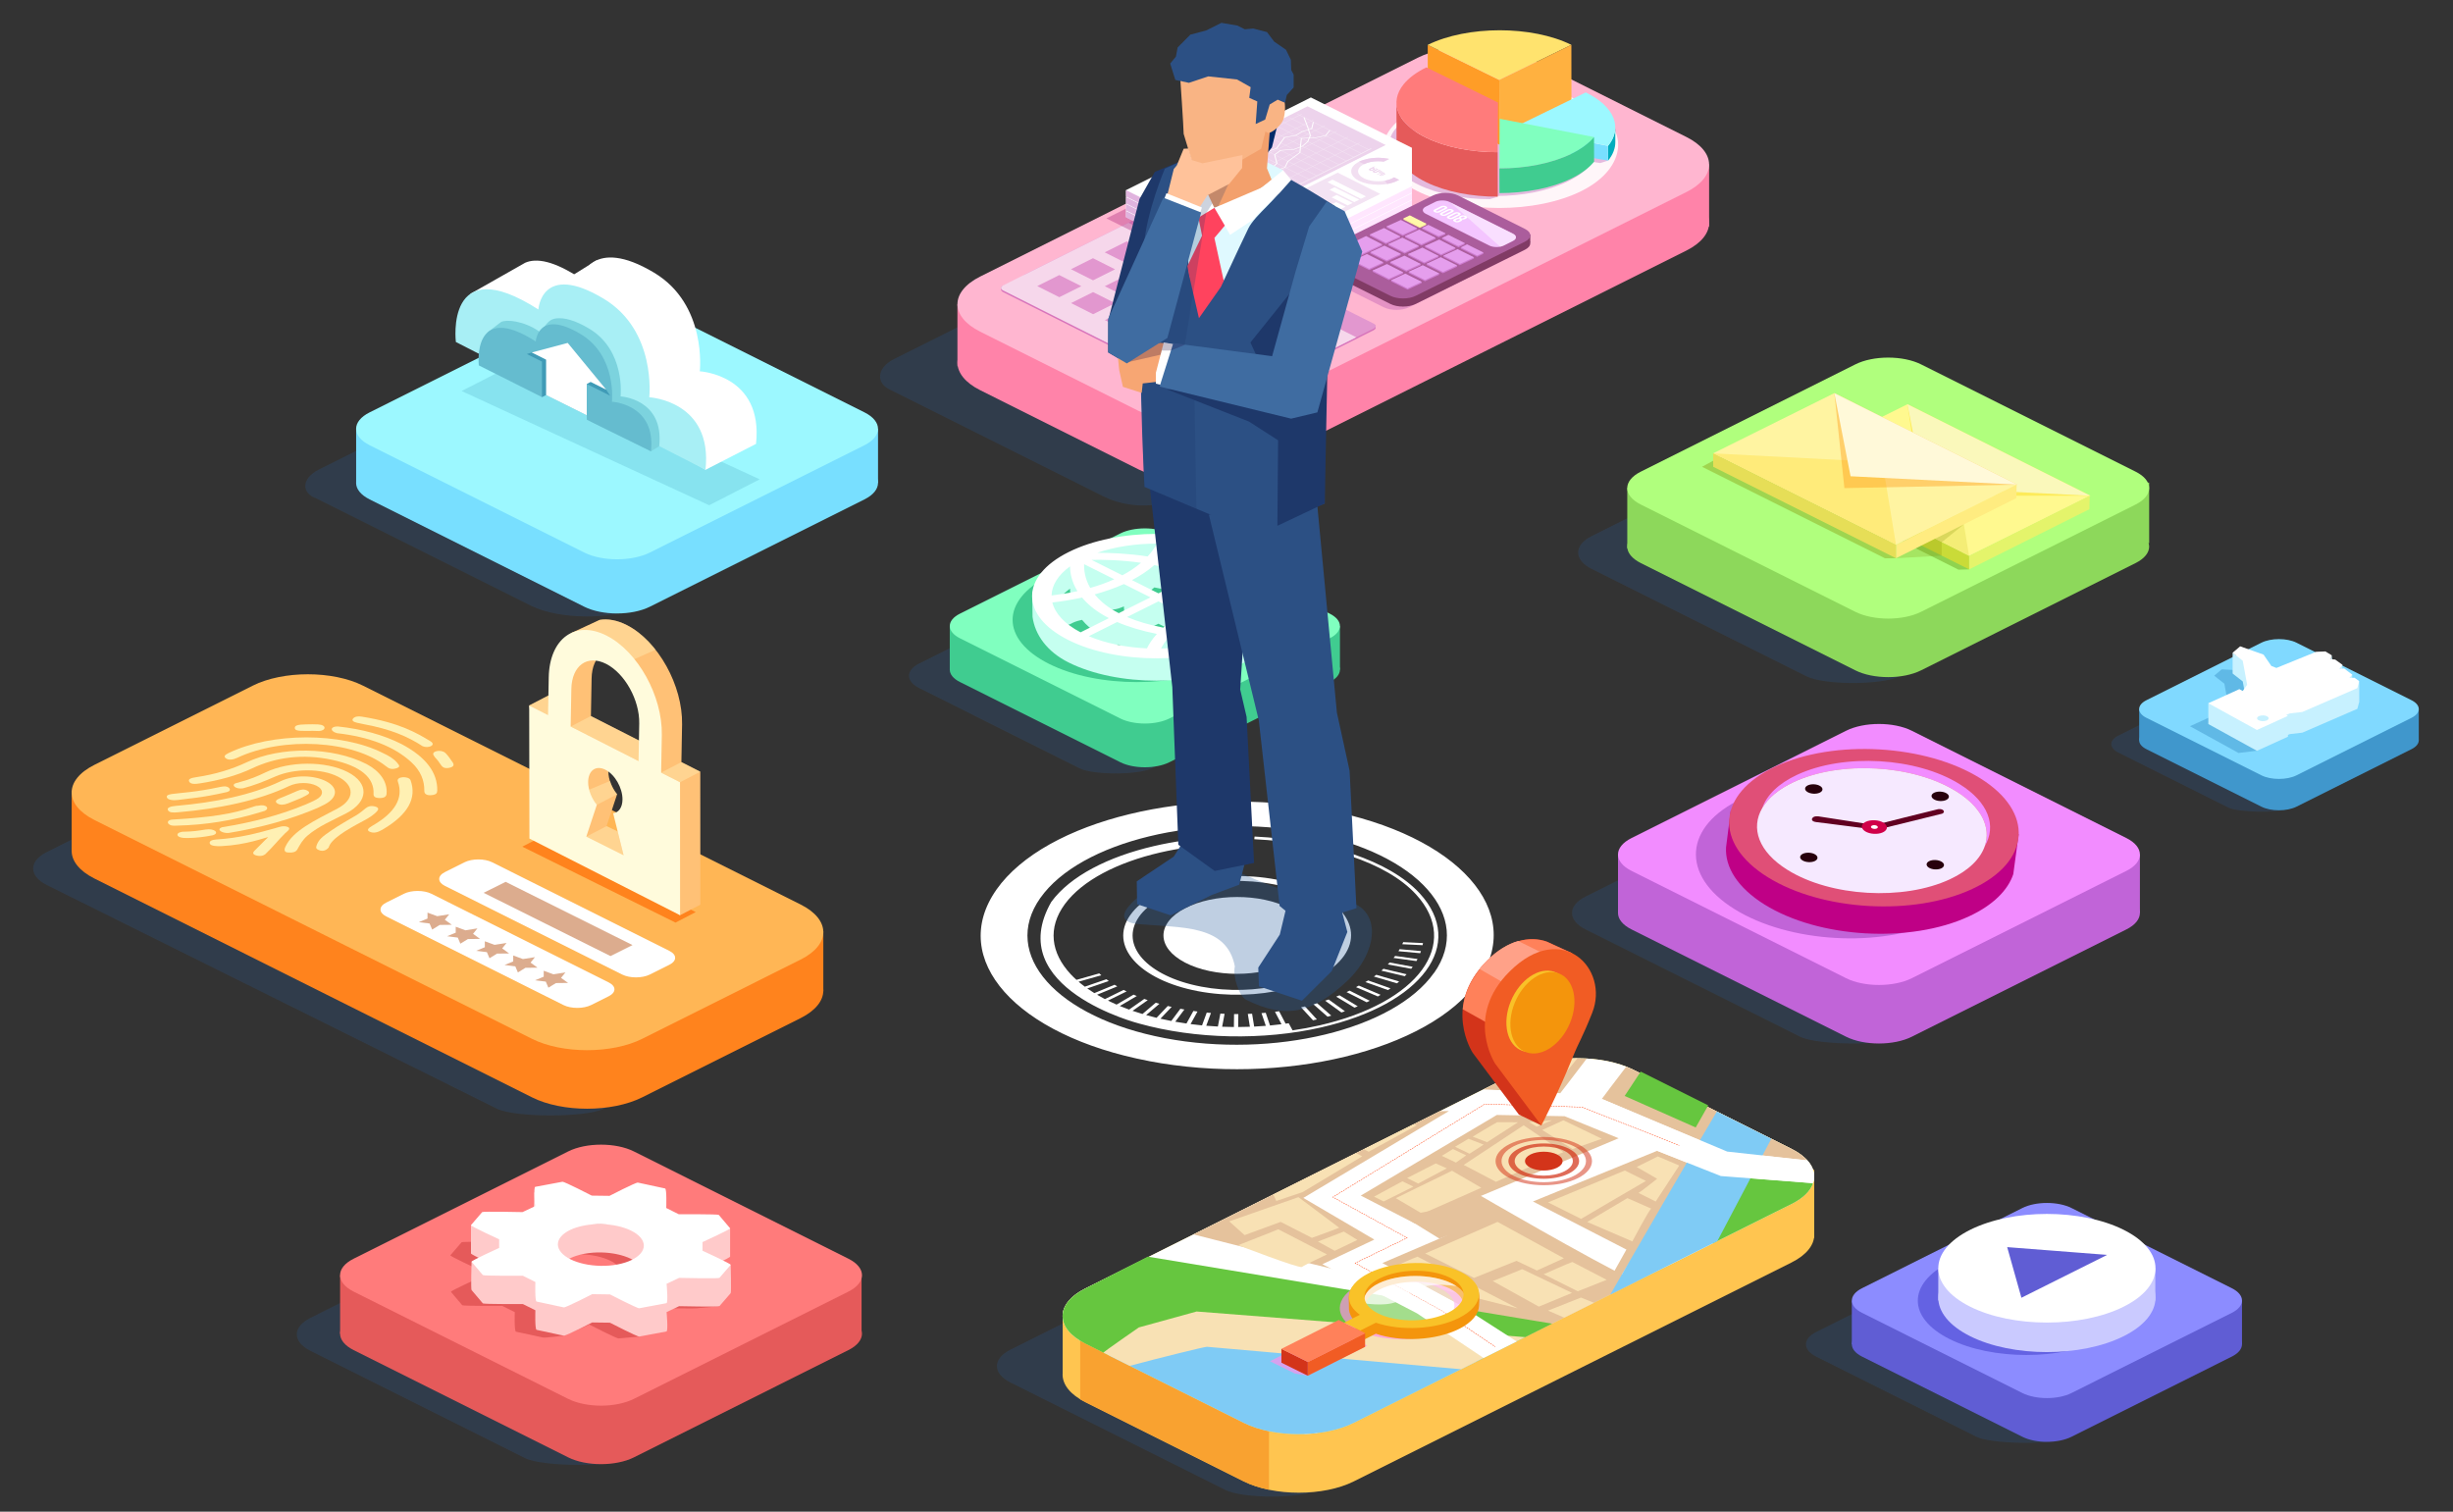 <?xml version="1.0" encoding="UTF-8"?><svg xmlns="http://www.w3.org/2000/svg" viewBox="0 0 860 530" width="860" height="530"><rect x="0" y="0" width="860" height="530" fill="#333333" stroke="none"/><defs><style>.cls-1{fill:#ff831d;}.cls-2{fill:#ffe6fe;}.cls-3{fill:#f28cff;}.cls-4{fill:#ffe7ab;}.cls-5{fill:#f3a06c;}.cls-6{fill:#b0ff7d;}.cls-7{fill:#ebceea;}.cls-8,.cls-9{fill:#4097cc;}.cls-10{fill:#f9a230;}.cls-11{fill:#e55a5a;}.cls-12{fill:#ff3600;}.cls-13{fill:#ab237b;}.cls-13,.cls-14,.cls-15,.cls-16,.cls-17,.cls-18,.cls-19{opacity:.37;}.cls-20{fill:#40cc90;}.cls-21{fill:#f4ed76;}.cls-22{fill:#67a329;}.cls-23{fill:#f4950c;}.cls-24{fill:#ffec80;}.cls-25{fill:#f9c228;}.cls-26,.cls-27{fill:#f8e1b4;}.cls-27,.cls-28{fill-rule:evenodd;}.cls-29,.cls-30,.cls-31{fill:#d3341a;}.cls-32{fill:#ff7b7b;}.cls-33{fill:#ab5d9c;}.cls-34{fill:#c5fff0;}.cls-35{fill:#3f6ca1;}.cls-14{fill:#ff900b;}.cls-14,.cls-19{mix-blend-mode:multiply;}.cls-36{opacity:.45;}.cls-36,.cls-37,.cls-38,.cls-39{fill:#fff;}.cls-37{opacity:.4;}.cls-38{opacity:.7;}.cls-40{fill:#ffcaca;}.cls-41{fill:#d774bb;}.cls-15{fill:#b754b1;}.cls-42{fill:#cacaff;}.cls-43{fill:#ff9d27;}.cls-44{fill:#f9b484;}.cls-45{fill:#a8eff5;}.cls-46{isolation:isolate;}.cls-47{fill:#65bccf;}.cls-48{fill:#dcac8e;}.cls-49{fill:#e04f77;}.cls-50{fill:#7cd3de;}.cls-51{fill:#ffc29a;}.cls-52{fill:#00adbd;}.cls-53{fill:#66c63f;}.cls-54{fill:#f6e9ff;}.cls-55{fill:#ce7cd1;}.cls-16{fill:#588700;}.cls-56{fill:#9cf8ff;}.cls-57,.cls-58{opacity:.22;}.cls-57,.cls-59{fill:#1e386a;}.cls-60{fill:#f7a673;}.cls-61{fill:#8dd85b;}.cls-62{fill:#e0b3de;}.cls-63{fill:#ff435e;}.cls-64{fill:#fffbdc;}.cls-65{fill:#ff815a;}.cls-66{fill:#ffa188;}.cls-67{fill:#4440cc;opacity:.55;}.cls-68{fill:#c7f1ff;}.cls-69{fill:#c164d8;}.cls-70{fill:#605dd4;}.cls-71{fill:#f15c24;}.cls-72{fill:#160038;opacity:.25;}.cls-73{mix-blend-mode:overlay;}.cls-74{fill:#fff0b3;}.cls-75{fill:#ffc176;}.cls-76{fill:#fff09e;}.cls-77{fill:#813b65;}.cls-78{fill:#f6d7eb;}.cls-79{opacity:.88;}.cls-80{opacity:.76;}.cls-81{opacity:.65;}.cls-82{opacity:.58;}.cls-83{opacity:.5;}.cls-84,.cls-9{opacity:.49;}.cls-85{fill:#e4f46b;}.cls-86{fill:#610021;}.cls-87{fill:#fff4a1;}.cls-88{fill:#ff8fea;opacity:.68;}.cls-89{fill:#e297cf;}.cls-90{fill:#fff98f;}.cls-91{fill:#e59eed;}.cls-58,.cls-17{fill:#828c00;}.cls-92{fill:#002b6a;}.cls-93{fill:#dff9ff;}.cls-94{fill:#bf0086;}.cls-95{fill:#80d9ff;}.cls-96{fill:#cadb38;}.cls-18,.cls-97{fill:#00638c;}.cls-97{opacity:.14;}.cls-98{fill:#ffeb7a;}.cls-30{opacity:.52;}.cls-31{opacity:.72;}.cls-99{fill:#7fcbf5;}.cls-19{fill:#fad400;}.cls-100{fill:#285e9d;opacity:.3;}.cls-101{fill:#ff83a9;}.cls-102{fill:#2c5084;}.cls-103{fill:#78dfff;}.cls-104{fill:#e55aa9;}.cls-28,.cls-105{fill:#e5c29c;}.cls-106{fill:#d00049;}.cls-107{fill:#fff9d9;}.cls-108{fill:#27000c;}.cls-109{fill:#ffe36e;}.cls-110{fill:#80ffbf;}.cls-111{fill:#ffb6d0;}.cls-112{fill:#8c8cff;}.cls-113{fill:#e6de57;}.cls-114{fill:#f4c5ff;}.cls-115{fill:#fff9aa;}.cls-116{fill:#ffb140;}.cls-117{fill:#faf8bb;}.cls-118{fill:#ffb655;}.cls-119{fill:#ffc550;}</style></defs><g class="cls-46"><g id="_レイヤー_1"><polygon class="cls-39" points="446.37 310.01 446.37 310 446.36 310 446.37 310.01"/><polygon class="cls-39" points="408.42 363.95 408.4 363.96 408.42 363.95 408.42 363.95"/><path class="cls-39" d="M396.27,320.82h-.02s.01,0,.01,0c-3.81,5.4-3.05,11.08,1.25,15.91,4.29,4.83,12.12,8.8,22.47,10.77h0s.01,0,.01,0h0c10.35,1.96,21.26,1.55,30.53-.69,9.27-2.24,16.9-6.34,20.7-11.74h0s0,0,0,0h0c3.8-5.4,3.05-11.09-1.23-15.91-4.3-4.83-12.12-8.8-22.49-10.78h0s0,0,0,0c-10.34-1.96-21.26-1.55-30.52.69-9.27,2.25-16.91,6.34-20.7,11.74ZM446.37,310c9.49,1.8,16.68,5.45,20.61,9.89,3.95,4.43,4.64,9.65,1.16,14.61h0s0,0,0,0c-3.49,4.95-10.49,8.71-19.01,10.77-8.51,2.06-18.53,2.44-28.01.64h0s-.02-.01-.02-.01h0c-9.48-1.8-16.66-5.44-20.62-9.88-3.93-4.43-4.63-9.66-1.15-14.6h0s0,0,0,0h-.01c3.5-4.95,10.51-8.7,19.01-10.77,8.52-2.07,18.52-2.45,28.02-.64Z"/><path class="cls-39" d="M415.47,337.48c10.09,5.26,26.44,5.26,36.53,0,10.09-5.26,10.09-13.79,0-19.05-10.09-5.26-26.44-5.26-36.53,0-10.09,5.26-10.09,13.79,0,19.05ZM420.2,325.37h0s0,0,0,0h.01Z"/><polygon class="cls-39" points="416.27 352.8 416.26 352.79 416.25 352.79 416.27 352.8"/><path class="cls-39" d="M439.84,293.27l-.1.96c24.6,1.2,46.33,8.05,56.67,19.31,16,17.42.83,38.04-33.83,45.96-3.06.7-6.21,1.28-9.41,1.74-.42-.77-.93-1.7-1.36-2.5-.36.05-.72.1-1.09.15l-2.27-4.35-1.45.19,2.28,4.36c-1.33.17-2.67.31-4.02.44l-1.51-4.45-1.48.12,1.51,4.45c-1.35.11-2.71.2-4.08.27l-.73-4.51-1.5.06.73,4.51c-1.37.05-2.73.08-4.11.09l.06-4.54h-1.5s-.06,4.54-.06,4.54c-1.37,0-2.74-.04-4.12-.1l.86-4.53-1.49-.07-.86,4.53c-1.36-.07-2.72-.17-4.08-.28l1.65-4.48-1.48-.13-1.65,4.49c-1.34-.13-2.68-.28-4.02-.46l2.43-4.4-1.44-.2-2.43,4.4c-1.31-.19-2.62-.4-3.92-.63l3.19-4.28-1.4-.26-3.19,4.28c-1.29-.25-2.56-.51-3.8-.8l3.93-4.13-1.36-.32-3.94,4.14c-1.25-.3-2.45-.63-3.64-.96l4.65-3.95-1.29-.38-4.65,3.95c-1.19-.35-2.35-.72-3.48-1.11l5.33-3.74-1.22-.43-5.32,3.74c-1.12-.4-2.21-.82-3.26-1.26l5.96-3.5-1.14-.48-5.96,3.49c-1.04-.45-2.05-.92-3.02-1.4l6.55-3.22-1.06-.53-6.55,3.22c-.96-.5-1.87-1.01-2.75-1.53l7.08-2.92-.95-.58-7.09,2.93c-.86-.53-1.69-1.08-2.48-1.64l7.56-2.6-.85-.62-7.56,2.6c-.77-.57-1.51-1.15-2.2-1.74l7.99-2.26-.74-.65-7.98,2.26c-.73-.66-1.43-1.32-2.06-2.01-6.9-7.44-8.13-16.21-2.02-24.53h0c6.12-8.32,18.42-14.63,33.37-18.09,6.39-1.48,13.27-2.44,20.34-2.82l-.57-2.49c-7.62.41-15,1.44-21.88,3.04-16.1,3.73-29.36,10.53-35.96,19.51h-.02s.01,0,.01,0c-17.47,30.45,30.82,42.73,30.82,42.73,19.63,5.47,43.47,5.97,63.78,1.33,35.41-8.09,50.91-29.15,34.56-46.95-10.57-11.51-32.81-18.74-57.94-19.96Z"/><path class="cls-39" d="M515.34,308.16c-9.66-10.87-27.3-19.81-50.62-24.25h.02s-.02-.02-.02-.02h0c-23.34-4.43-47.9-3.51-68.76,1.55-20.86,5.06-38.04,14.28-46.61,26.45h-.03s0,0,0,0h.04c-8.57,12.18-6.87,24.99,2.79,35.86,9.66,10.87,27.3,19.81,50.63,24.25l-.02.02h0s.02-.01.02-.01c23.33,4.44,47.91,3.53,68.77-1.53,20.85-5.06,38.04-14.28,46.59-26.45h.04s0,0,0,0h-.04c8.56-12.19,6.87-24.99-2.79-35.86ZM502.76,341.08h-.04s0,0,0,0h0s.02.01.02.01c-6.98,9.92-21.04,17.45-38.13,21.6-17.09,4.14-37.19,4.9-56.22,1.28-19.02-3.62-33.43-10.94-41.33-19.83-7.92-8.91-9.33-19.38-2.34-29.31h.04s0,0,0,0h-.03c6.99-9.93,21.05-17.46,38.13-21.6,17.1-4.15,37.18-4.9,56.21-1.28v.02s0,0,0,0h.02c19.01,3.61,33.43,10.93,41.33,19.83,7.93,8.91,9.33,19.38,2.35,29.31Z"/><path class="cls-39" d="M490.7,332.77c-.14.24-.26.48-.42.72l7.63.7.27-.74-7.49-.68Z"/><path class="cls-39" d="M489.11,335.15c-.05.06-.08.13-.13.19-.14.18-.28.34-.42.51l8.02,1.1.4-.72-7.86-1.08Z"/><path class="cls-39" d="M491.95,330.31c-.11.25-.21.49-.33.73l7.13.34.14-.74-6.94-.33Z"/><path class="cls-39" d="M476,345.75l-.59.35,7.65,3.25.97-.57-7.63-3.23c-.14.07-.27.14-.41.21Z"/><polygon class="cls-39" points="456.14 353.16 460.33 357.72 461.69 357.41 457.51 352.85 456.14 353.16"/><polygon class="cls-39" points="471.52 354.54 465.81 350.42 464.58 350.85 470.29 354.97 471.52 354.54"/><polygon class="cls-39" points="476.02 352.81 469.62 348.95 468.46 349.42 474.87 353.28 476.02 352.81"/><path class="cls-39" d="M487.2,337.45c-.21.23-.42.46-.64.68l8.2,1.52.52-.7-8.08-1.5Z"/><path class="cls-39" d="M484.3,340.31l8.19,1.94.64-.68-8.11-1.92c-.24.22-.48.45-.72.66Z"/><polygon class="cls-39" points="466.73 356.08 461.77 351.73 460.46 352.1 465.43 356.45 466.73 356.08"/><path class="cls-39" d="M481.67,342.38l8.1,2.37.76-.65-8.01-2.34c-.28.21-.56.42-.84.62Z"/><path class="cls-39" d="M478.68,344.31l7.94,2.81.87-.61-7.83-2.77c-.32.2-.65.38-.97.57Z"/><polygon class="cls-39" points="472.08 347.83 479.14 351.4 480.21 350.87 473.15 347.31 472.08 347.83"/><g class="cls-80"><path class="cls-100" d="M731.5,199.47l-65.48,37.61c-6.34,3.17-26.44,3.17-32.77,0l-75.21-37.61c-6.34-3.17-6.34-8.36,0-11.53l75.21-37.61c6.34-3.17,16.71-3.17,23.05,0l75.21,37.61c6.34,3.17,6.34,8.36,0,11.53Z"/><path class="cls-100" d="M487.03,137.34l-75.21,37.61c-6.34,3.17-16.71,3.17-24.94-.9l-75.21-37.61c-4.44-2.27-4.44-7.46,1.89-10.63l75.21-37.61c6.34-3.17,16.71-3.17,23.05,0l75.21,37.61c6.34,3.17,6.34,8.36,0,11.53Z"/><path class="cls-100" d="M285.36,176.09l-64.53,37.61c-6.34,3.17-24.43,3.71-34.62-1.3l-75.21-37.61c-5.44-1.87-5.44-7.06.9-10.23l75.21-37.61c6.34-3.17,16.71-3.17,23.05,0l75.21,37.61c6.34,3.17,6.34,8.36,0,11.53Z"/><path class="cls-100" d="M452.02,241.24l-48.28,28.14c-4.74,2.37-20.49,2.37-25.23,0l-56.26-28.14c-4.74-2.37-4.74-6.25,0-8.62l56.26-28.14c4.74-2.37,12.5-2.37,17.24,0l56.26,28.14c4.74,2.37,4.74,6.25,0,8.62Z"/><path class="cls-100" d="M272.41,351.08l-60.58,37.61c-6.34,3.17-31.34,3.17-37.68,0L16.38,310.27c-6.34-3.17-6.34-8.36,0-11.53l75.21-37.61c6.34-3.17,16.71-3.17,23.05,0l157.77,78.42c6.34,3.17,6.34,8.36,0,11.53Z"/><path class="cls-100" d="M282.29,473.59l-60.58,37.61c-6.34,3.17-31.34,3.17-37.68,0l-75.21-37.61c-6.34-3.17-6.34-8.36,0-11.53l75.21-37.61c6.34-3.17,16.71-3.17,23.05,0l75.21,37.61c6.34,3.17,6.34,8.36,0,11.53Z"/><path class="cls-100" d="M527.73,484.71l-65.48,37.61c-6.34,3.17-26.44,3.17-32.77,0l-75.21-37.61c-6.34-3.17-6.34-8.36,0-11.53l75.21-37.61c6.34-3.17,16.71-3.17,23.05,0l75.21,37.61c6.34,3.17,6.34,8.36,0,11.53Z"/><path class="cls-100" d="M766.48,475.62l-43.72,28.74c-4.74,2.37-25.05,1.77-29.79-.6l-56.26-28.14c-4.74-2.37-4.74-6.25,0-8.62l56.26-28.14c4.74-2.37,12.5-2.37,17.24,0l56.26,28.14c4.74,2.37,4.74,6.25,0,8.62Z"/><path class="cls-100" d="M831.68,263.84l-29.99,19.71c-3.25,1.63-17.18,1.22-20.44-.41l-38.6-19.3c-3.25-1.63-3.25-4.29,0-5.92l38.6-19.3c3.25-1.63,8.58-1.63,11.83,0l38.6,19.3c3.25,1.63,3.25,4.29,0,5.92Z"/><path class="cls-100" d="M729.36,325.86l-60.58,37.61c-6.34,3.17-31.34,3.17-37.68,0l-75.21-37.61c-6.34-3.17-6.34-8.36,0-11.53l75.21-37.61c6.34-3.17,16.71-3.17,23.05,0l75.21,37.61c6.34,3.17,6.34,8.36,0,11.53Z"/></g><path class="cls-103" d="M303.07,175.09l-75.21,37.61c-6.34,3.17-16.71,3.17-23.05,0l-75.21-37.61c-6.34-3.17-6.34-8.36,0-11.53l75.21-37.61c6.34-3.17,16.71-3.17,23.05,0l75.21,37.61c6.34,3.17,6.34,8.36,0,11.53Z"/><rect class="cls-103" x="124.86" y="150.34" width="182.97" height="18.98"/><path class="cls-56" d="M303.07,156.1l-75.21,37.61c-6.34,3.17-16.71,3.17-23.05,0l-75.21-37.61c-6.34-3.17-6.34-8.36,0-11.53l75.21-37.61c6.34-3.17,16.71-3.17,23.05,0l75.21,37.61c6.34,3.17,6.34,8.36,0,11.53Z"/><polygon class="cls-97" points="248.62 177.14 266.34 168.05 179.52 128.06 161.84 137.09 248.62 177.14"/><path class="cls-39" d="M265.07,155.62l-17.72,9.09-80.39-48.04s-3.97-8.14-1.96-13.7l19.14-10.86c3.89-1.68,9.97-.77,19.47,5.54,0,0,3.88-15.12,25.71-2.05,18.66,11.17,16.03,34.58,16.03,34.58,0,0,22.34,1.21,19.71,25.43Z"/><polygon class="cls-39" points="212.6 99.46 203.62 99.73 193.07 101.3 209.17 91.27 212.6 99.46"/><path class="cls-45" d="M247.35,164.71l-87.53-44.81s-3.94-32.43,28.93-11.4c0,0,1.02-16.87,22.85-3.8,18.66,11.17,16.03,34.58,16.03,34.58,0,0,22.34,1.21,19.71,25.43Z"/><path class="cls-50" d="M217.57,138.97s1.8-16.08-11.01-23.75c-5.09-3.05-8.76-3.86-11.39-3.61-2.45.24-3.25,1.49-5.4,4.34-.29-1.2.8,1.31-.72.26-5.41-3.73-11.41-4.29-13.37-3.33l-4.56,3.5-1.01,6.77c-1.38,3.82-1.7,4.61-1.7,4.61l21.6,11.45,3.01-1.62,14.25,7.07-.16,3.14,21.12,10.43,2.88-1.79c1.81-16.63-13.54-17.46-13.54-17.46Z"/><path class="cls-47" d="M228.23,158.22l-22.5-11.07-.02-1.57-14.25-7.07-1.45.7-22.14-11.1s-2.61-22.84,19.97-8.4c0,0,.7-11.58,15.69-2.61,12.82,7.67,11.01,23.75,11.01,23.75,0,0,15.49.74,13.69,17.37Z"/><polygon class="cls-18" points="186.44 123.57 184.69 124.12 190.01 126.78 190.01 139.21 191.46 138.5 205.3 134.43 213.91 138.73 212.52 136.61 186.44 123.57"/><polygon class="cls-39" points="199.04 120.23 186.44 123.57 191.46 126.08 191.46 138.5 205.71 145.58 205.71 134.63 207.09 133.89 212.52 136.61 199.04 120.23"/><path class="cls-20" d="M466.21,239.11l-56.22,28.12c-4.74,2.37-12.49,2.37-17.23,0l-56.22-28.12c-4.74-2.37-4.74-6.25,0-8.62l56.22-28.12c4.74-2.37,12.49-2.37,17.23,0l56.22,28.12c4.74,2.37,4.74,6.25,0,8.62Z"/><rect class="cls-20" x="332.98" y="219.46" width="136.79" height="15.34"/><path class="cls-110" d="M466.21,223.77l-56.22,28.12c-4.74,2.37-12.49,2.37-17.23,0l-56.22-28.12c-4.74-2.37-4.74-6.25,0-8.62l56.22-28.12c4.74-2.37,12.49-2.37,17.23,0l56.22,28.12c4.74,2.37,4.74,6.25,0,8.62Z"/><path class="cls-20" d="M367.78,201.9c-17.03,8.52-17.03,22.33,0,30.85,17.03,8.52,44.65,8.52,61.69,0,17.03-8.52,17.04-22.33,0-30.85-17.03-8.52-44.65-8.52-61.69,0Z"/><path class="cls-34" d="M374.62,195.66c-6.24,3.12-11.05,7.23-12.72,12.23l.1,8.39c.84,6.21,5.04,12.18,12.62,15.97,17.03,8.52,44.65,8.52,61.69,0,17.03-8.52,17.04-26.61,0-35.13-17.03-8.52-44.65-9.97-61.69-1.45ZM375.14,206.39c0,.77.07,1.64.24,2.59l-4.37,1.36c1.03-1.38,2.41-2.71,4.13-3.95ZM373.56,219.21c2.47-.27,1.55-.96,5.79-1.89,1.74,2.11,3.29,3.17,3.29,3.17-.53.39-1.18.9-.54,1.23l-4.08,1.82c-5.67-2.97-3.55-.53-4.47-4.34ZM387.36,227.44l4.6-1.5c3.69,1.69,8.34,3.08,13.64,4.14-1.82,2.01.61-1.27,0,0-7.31-.33-12.61-.16-18.24-2.64ZM423.97,227.88c-6.02-.19-6.63,1.5-11.58.77,1.53-1.31,3.45-2.65,5.81-3.96l5.77,3.19ZM414.82,223l-2.43.04c-4.84-.94-6.29-1.01-9.91-2.54l3.66-1.83,8.68,4.34ZM394.18,215.44l-4.34,3.1c-.54-.28,1.32-1.38.82-1.68-3.09-1.81-1.95-.61-3.52-2.57,3.35-.92,3.51-.17,6.89-1.69l.16,2.84ZM425.05,200.63s-6.02,1.93-6.65,1.67l-8.24-2.86.47-.83c7.36.52,14.45,2.16,14.41,2.03ZM401.38,207.72c2.83-1.48.99.28,3.32-1.77,3.92.79,8.04,1.37,4.24,2.43-1.79.5-4.23,1.12-4.23,1.12l-3.34-1.77ZM415.38,214.3l5.05-2.78c3.05,1.78.62-.74,2.52,1.63-3.99,1.15-1.16.91-4.05,2.29l-3.52-1.15ZM436.36,223.68c-.56-2.7-1-2.49-2.45-4.77,2.54-.6,5.31-1.14,8.33-1.59-.17,3.15-2.5,3.58-5.88,6.36ZM438.08,208.99c-3.57.5-2.69,1.15-5.67,1.84-2.13-2.59-1.12-.85-4.55-2.8l5.71-3.08c4.87,2.88,4.51,4.05,4.51,4.05Z"/><path class="cls-39" d="M374.62,193.57c-17.03,8.52-17.03,22.33,0,30.85,17.03,8.52,44.65,8.52,61.69,0,17.03-8.52,17.04-22.33,0-30.85-17.03-8.52-44.65-8.52-61.69,0ZM375.14,198.56c.02,2.25.54,5.37,2.6,8.7-3.62.8-6.81,1.25-9.07,1.51.09-3.57,2.25-7.14,6.47-10.2ZM368.94,211.22c2.47-.27,6.18-.79,10.42-1.73,1.74,2.11,4.17,4.23,7.55,6.21.6.35,1.22.69,1.86,1.02l-9.93,4.97c-5.67-2.97-8.97-6.66-9.89-10.47ZM381.72,223.05l9.94-4.97c3.99,1.72,8.64,3.11,13.94,4.17-1.82,2.01-2.89,3.8-3.49,5.07-7.31-.33-14.46-1.76-20.39-4.27ZM407.05,227.38c.57-1.15,1.5-2.66,3.04-4.34,4.62.72,9.68,1.21,15.15,1.47-5.55,1.77-11.84,2.73-18.18,2.86ZM428.86,222.2c-6.02-.19-11.52-.64-16.47-1.37,1.53-1.31,3.45-2.65,5.81-3.96l10.66,5.33ZM414.82,215.17c-2.9,1.61-5.19,3.28-6.99,4.88-4.84-.94-9.07-2.18-12.69-3.72l11.01-5.5,8.68,4.34ZM403.34,209.43l-11.11,5.55c-.54-.28-1.07-.56-1.57-.86-3.09-1.81-5.3-3.77-6.87-5.73,3.35-.92,6.85-2.1,10.24-3.62l9.31,4.66ZM390.66,203.09c-2.79,1.26-5.66,2.25-8.43,3.04-1.91-3.29-2.22-6.35-2.15-8.33l10.58,5.29ZM430.85,195.67l-9.68,4.84c-.59-.28-1.19-.56-1.81-.83-3.95-1.69-8.19-2.9-12.4-3.77,1.43-1.56,2.68-3.27,3.68-5.15,7.36.52,14.45,2.16,20.21,4.9ZM405.64,190.59c-.92,1.63-2.03,3.13-3.29,4.5-6.81-1.05-13.18-1.28-17.67-1.28,6.3-2.16,13.63-3.23,20.96-3.22ZM382.65,196.28c3.86-.07,10.34.03,17.38,1.03-1.98,1.69-4.21,3.14-6.54,4.39l-10.84-5.42ZM396.86,203.38c2.83-1.48,5.5-3.21,7.84-5.27,3.92.79,7.86,1.89,11.48,3.44.52.22,1.02.46,1.52.7l-11.56,5.78-9.28-4.64ZM408.94,209.43l11.49-5.74c3.05,1.78,5.53,3.85,7.43,6.22-3.99,1.15-7.38,2.46-10.28,3.84l-8.64-4.32ZM420.97,215.44c2.43-1.14,5.24-2.23,8.53-3.2,1.6,2.66,2.57,5.64,2.91,8.92l-11.44-5.72ZM436.93,218.54c-.56-2.7-1.57-5.19-3.01-7.47,2.54-.6,5.31-1.14,8.33-1.59-.17,3.15-1.94,6.28-5.32,9.06ZM442.04,206.97c-3.57.5-6.83,1.11-9.81,1.81-2.13-2.59-4.9-4.87-8.33-6.83l9.66-4.83c4.87,2.88,7.69,6.32,8.47,9.86Z"/><path class="cls-61" d="M748.72,197.41l-75.21,37.61c-6.34,3.17-16.71,3.17-23.05,0l-75.21-37.61c-6.34-3.17-6.34-8.36,0-11.53l75.21-37.61c6.34-3.17,16.71-3.17,23.05,0l75.21,37.61c6.34,3.17,6.34,8.36,0,11.53Z"/><polygon class="cls-61" points="753.48 190.42 570.51 192.26 570.51 171.03 753.48 169.19 753.48 190.42"/><path class="cls-6" d="M748.72,176.89l-75.21,37.61c-6.34,3.17-16.71,3.17-23.05,0l-75.21-37.61c-6.34-3.17-6.34-8.36,0-11.53l75.21-37.61c6.34-3.17,16.71-3.17,23.05,0l75.21,37.61c6.34,3.17,6.34,8.36,0,11.53Z"/><g class="cls-46"><polygon class="cls-16" points="622.5 167.65 666.79 143.35 690.35 199.62 686.64 199.73 622.5 167.65"/><polygon class="cls-90" points="626.21 162.84 668.72 141.73 732.85 173.81 690.35 194.92 626.21 162.84"/><polygon class="cls-21" points="690.35 194.92 626.21 162.84 685.56 165.92 690.35 194.92"/><polygon class="cls-85" points="690.35 194.92 690.35 199.62 732.52 178.53 732.65 173.77 690.35 194.92"/><polygon class="cls-96" points="626.21 162.84 690.35 194.92 690.35 199.62 626.26 167.56 626.21 162.84"/><polygon class="cls-19" points="732.85 173.81 673.55 173.77 668.72 141.72 732.85 173.81"/><polygon class="cls-117" points="732.85 173.81 674.41 170.87 668.72 141.72 732.85 173.81"/></g><g class="cls-46"><polygon class="cls-17" points="596.72 163.66 641.17 139.45 664.73 195.72 660.86 195.74 596.72 163.66"/><polygon class="cls-87" points="600.59 158.95 643.1 137.83 707.24 169.91 664.73 191.03 600.59 158.95"/><polygon class="cls-98" points="664.73 191.03 600.59 158.95 659.95 162.03 664.73 191.03"/><polygon class="cls-24" points="664.73 191.03 664.73 195.72 706.9 174.63 707.03 169.87 664.73 191.03"/><polygon class="cls-113" points="600.59 158.95 664.73 191.02 664.73 195.72 600.64 163.66 600.59 158.95"/><polygon class="cls-14" points="707.24 169.91 646.63 171.13 643.1 137.83 707.24 169.91"/><polygon class="cls-107" points="707.24 169.91 648.79 166.97 643.1 137.83 707.24 169.91"/></g><polygon class="cls-58" points="688.52 183.83 680.74 190.11 680.74 194.81 664.73 195.72 688.52 183.83"/><path class="cls-101" d="M591.23,87.85l-153.43,76.73c-10.62,5.31-28,5.31-38.62,0l-55.54-27.78c-10.62-5.31-10.62-14,0-19.32l153.43-76.73c10.62-5.31,28-5.31,38.62,0l55.54,27.78c10.62,5.31,10.62,14,0,19.32Z"/><polygon class="cls-101" points="599.2 79.37 335.67 128.41 335.67 106.63 599.2 57.59 599.2 79.37"/><path class="cls-111" d="M591.23,67.33l-153.43,76.73c-10.62,5.31-28,5.31-38.62,0l-55.54-27.78c-10.62-5.31-10.62-14,0-19.32L497.07,20.24c10.62-5.31,28-5.31,38.62,0l55.54,27.78c10.62,5.31,10.62,14,0,19.32Z"/><g class="cls-79"><path class="cls-39" d="M496.77,38.05c-15.95,7.98-15.95,20.91,0,28.88,15.95,7.98,41.8,7.98,57.75,0,15.95-7.98,17.53-22.67,1.58-30.64-15.95-7.98-43.38-6.21-59.33,1.76Z"/></g><path class="cls-15" d="M524.52,42.64l33.08,6.41.03,8.64c-1.75,2.15-4.41,4.16-7.97,5.91-6.98,3.41-16.1,5.11-25.21,5.11l.08-26.07Z"/><polygon class="cls-15" points="563.79 56.31 561.03 57.16 558.03 56.73 557.63 55.12 560.91 54.67 563.79 56.31"/><polygon class="cls-43" points="500.55 15.72 500.58 37.82 525.67 50.73 525.64 28.04 500.55 15.72"/><path class="cls-109" d="M500.55,15.72l25.1,12.32,25.26-12.32c-6.92-3.41-16.03-5.11-25.14-5.11s-18.24,1.7-25.21,5.11Z"/><polygon class="cls-116" points="525.64 28.04 525.67 50.73 550.94 38.41 550.91 15.72 525.64 28.04"/><path class="cls-52" d="M566.32,49.8l-.03-5.16c0,2.21-.83,4.42-2.53,6.5l.03,5.17c1.7-2.09,2.54-4.3,2.53-6.51Z"/><polygon class="cls-103" points="530.68 44.73 530.71 50.74 563.79 56.31 563.76 51.14 530.68 44.73"/><path class="cls-56" d="M555.95,32.4l-25.26,12.33,33.08,6.41c5.1-6.26,2.51-13.67-7.81-18.74Z"/><path class="cls-15" d="M494.29,40.5c-4.48,3.95-7.46,5.76-7.42,11.99.01,4.43,3.46,8.86,10.34,12.23,6.93,3.41,16.04,5.11,25.15,5.11l2.75-.87c-9.11,0-13.39-12.52-20.32-15.93-6.88-3.39-9.17-5.56-10.5-12.53Z"/><path class="cls-11" d="M489.59,36.02l.03,15.6c.01,4.43,3.46,8.86,10.34,12.23,6.93,3.41,16.04,5.11,25.15,5.11l-.03-15.6c-9.11,0-18.22-1.7-25.15-5.11-6.88-3.39-10.33-7.8-10.34-12.23Z"/><polygon class="cls-22" points="526.09 62.73 526.12 67.89 526.24 53.89 526.21 45.3 526.09 62.73"/><path class="cls-32" d="M500.1,23.61c-3.57,1.74-6.22,3.75-7.98,5.91-5.1,6.27-2.51,13.67,7.81,18.74,6.93,3.41,16.04,5.11,25.15,5.11l.11-17.43-25.1-12.32Z"/><path class="cls-110" d="M525.78,41.64l-.11,17.43c9.11,0,18.24-1.7,25.21-5.11,3.57-1.74,6.22-3.76,7.97-5.91l-33.08-6.41Z"/><path class="cls-20" d="M525.67,59.06l.03,8.64c9.11,0,18.24-1.7,25.21-5.11,3.57-1.74,6.22-3.76,7.97-5.91l-.03-8.64c-1.75,2.15-4.41,4.17-7.97,5.91-6.98,3.41-16.1,5.11-25.21,5.11Z"/><path class="cls-41" d="M481.94,113.95l-76.76-38.34c-.97-.49-2.55-.49-3.53,0l-42.2,21.1c-.06.03-.09.07-.14.1l-8.01,3.54c-.45.23-.36.82-.35,1.1.01.34.2.69.72.95l76.39,38.41c.97.49,2.56.49,3.53,0l49.98-25.03c.47-.23.7-.54.72-.84v-.02s0-.03,0-.03c0-.69.11-.71-.36-.95Z"/><path class="cls-89" d="M481.58,115.22c.47-.23.7-.54.72-.84v-.02s0-.03,0-.03c-.01-.33-.25-.64-.73-.88l-76.39-38.41c-.97-.49-2.55-.49-3.53,0l-42.2,21.1c-.45.23-.69.52-.72.82-.03.34.2.69.72.95l76.39,38.41c.97.49,2.55.49,3.53,0l42.2-21.1Z"/><path class="cls-78" d="M475.52,118.25l-79.89-40.17-43.96,21.98c-.45.23-.69.52-.72.82-.03.34.2.69.72.95l76.39,38.41c.97.49,2.56.49,3.53,0l43.92-22Z"/><polygon class="cls-89" points="406.92 110.2 399.18 106.31 406.9 102.45 414.64 106.34 406.92 110.2"/><polygon class="cls-89" points="418.78 116.16 411.04 112.27 418.76 108.41 426.5 112.3 418.78 116.16"/><polygon class="cls-89" points="371.38 104.19 363.65 100.3 371.36 96.44 379.1 100.33 371.38 104.19"/><polygon class="cls-89" points="383.24 110.16 375.5 106.26 383.22 102.4 390.96 106.29 383.24 110.16"/><polygon class="cls-89" points="395.1 116.12 387.36 112.23 395.08 108.37 402.81 112.26 395.1 116.12"/><polygon class="cls-89" points="406.89 98.33 399.15 94.44 406.87 90.57 414.61 94.47 406.89 98.33"/><polygon class="cls-89" points="418.75 104.29 411.01 100.4 418.73 96.54 426.47 100.43 418.75 104.29"/><polygon class="cls-89" points="430.6 110.25 422.87 106.36 430.59 102.5 438.32 106.39 430.6 110.25"/><polygon class="cls-89" points="383.21 98.28 375.47 94.39 383.19 90.53 390.93 94.42 383.21 98.28"/><polygon class="cls-89" points="395.07 104.24 387.33 100.35 395.05 96.49 402.79 100.38 395.07 104.24"/><polygon class="cls-89" points="395.04 92.36 387.3 88.47 395.02 84.61 402.76 88.5 395.04 92.36"/><polygon class="cls-104" points="442.46 116.21 434.72 112.32 442.44 108.46 450.18 112.35 442.46 116.21"/><polygon class="cls-104" points="430.63 122.12 422.9 118.23 430.61 114.37 438.35 118.26 430.63 122.12"/><polygon class="cls-104" points="442.49 128.09 434.75 124.2 442.47 120.33 450.21 124.23 442.49 128.09"/><polygon class="cls-104" points="454.32 122.17 446.58 118.28 454.3 114.42 462.04 118.31 454.32 122.17"/><polygon class="cls-13" points="387.9 76.57 444.98 48.02 494.31 62.21 494.66 74.72 491.87 75.46 443.31 100.47 436.13 100.6 387.9 76.57"/><polygon class="cls-39" points="394.77 66.66 459.58 34.17 494.95 51.79 495.03 74.72 443.67 100.47 394.77 76.11 394.77 66.66"/><polygon class="cls-2" points="495.03 65.27 495.02 67.52 443.67 93.27 443.67 91.03 495.03 65.27"/><polygon class="cls-62" points="443.67 91.03 443.67 93.27 394.77 68.91 394.77 66.66 443.67 91.03"/><polygon class="cls-62" points="443.67 98.34 443.67 100.58 394.77 76.22 394.77 73.98 443.67 98.34"/><polygon class="cls-2" points="495.03 72.59 495.02 74.83 443.67 100.58 443.67 98.34 495.03 72.59"/><polygon class="cls-2" points="495.03 70.15 495.02 72.39 443.67 98.15 443.67 95.9 495.03 70.15"/><polygon class="cls-62" points="443.67 95.9 443.67 98.15 394.77 73.79 394.77 71.54 443.67 95.9"/><polygon class="cls-2" points="495.03 67.71 495.02 69.96 443.67 95.71 443.67 93.46 495.03 67.71"/><polygon class="cls-62" points="443.67 93.46 443.67 95.71 394.77 71.35 394.77 69.1 443.67 93.46"/><g class="cls-82"><path class="cls-7" d="M483.91,67.99l-15.02,7.46-14.92-7.46,15.02-7.46,14.92,7.46Z"/><polygon class="cls-7" points="441.43 84.75 444.86 86.47 456.75 80.56 453.32 78.84 441.43 84.75"/><polygon class="cls-7" points="436.98 82.53 440.41 84.24 452.31 78.33 448.88 76.62 436.98 82.53"/><polygon class="cls-7" points="432.53 80.3 435.96 82.02 447.86 76.11 444.43 74.39 432.53 80.3"/><polygon class="cls-7" points="454.35 77.98 457.78 79.7 466.5 75.38 463.07 73.66 454.35 77.98"/><polygon class="cls-7" points="444.18 72.93 459.25 80.37 467.97 76.05 452.7 68.71 444.18 72.93"/><polygon class="cls-62" points="403.81 64.65 431.23 78.21 485.8 50.84 458.39 37.28 403.81 64.65"/></g><polygon class="cls-39" points="468.6 68.33 466.84 69.19 472.47 72.01 474.23 71.14 468.6 68.33"/><polygon class="cls-39" points="468.4 70.86 466.64 71.73 470.02 73.34 471.78 72.47 468.4 70.86"/><polygon class="cls-39" points="467.88 65.65 466.12 66.52 474.8 70.86 476.56 70 467.88 65.65"/><polygon class="cls-39" points="467.17 62.99 465.41 63.86 477.13 69.72 478.89 68.85 467.17 62.99"/><g class="cls-81"><path class="cls-7" d="M489.86,63.39c-3.69,1.85-9.69,1.85-13.38,0-3.69-1.85-3.69-4.85,0-6.69,3.69-1.85,9.69-1.85,13.38,0,3.69,1.85,3.69,4.85,0,6.69ZM478.19,57.56c-2.74,1.37-2.74,3.6,0,4.97,2.74,1.37,7.2,1.37,9.94,0,2.74-1.37,2.74-3.6,0-4.97-2.74-1.37-7.2-1.37-9.94,0Z"/></g><path class="cls-7" d="M489.86,63.39c-1.01.5-2.2.88-3.53,1.12l-.81-1.15c.99-.18,1.87-.45,2.62-.83,2.74-1.37,2.74-3.6,0-4.97-2.74-1.37-7.2-1.37-9.94,0l-1.72-.86c3.69-1.85,9.69-1.85,13.38,0,3.69,1.85,3.69,4.85,0,6.69Z"/><path class="cls-7" d="M481.45,58.53c.41-.2.81-.22,1.2-.02.37.19.34.39-.04.58l-.06.03-.36-.18.09-.04c.17-.09.16-.16.04-.22-.13-.07-.27-.07-.5.04l-.44.22c.2-.04.4-.02.56.07.28.14.22.31-.13.48l-.44.22c-.38.19-.81.2-1.18.02-.37-.19-.35-.4.03-.59l1.23-.61ZM481,59.13l-.43.22c-.17.09-.16.15-.04.21.12.06.26.07.43-.02l.43-.22c.17-.09.16-.16.04-.22-.12-.06-.26-.07-.43.02Z"/><path class="cls-7" d="M482.82,59.2c.38-.19.81-.2,1.18-.02.37.19.35.4-.03.59l-1.25.63c-.38.19-.81.2-1.18.02-.37-.19-.35-.4.03-.59l1.25-.63ZM481.92,60.02c-.17.09-.16.16-.04.22.12.06.26.07.43-.02l1.3-.65c.17-.09.16-.16.04-.22-.12-.06-.26-.07-.43.02l-1.3.65Z"/><path class="cls-7" d="M484.4,59.78c.25-.12.51-.13.75-.01.24.12.23.25-.02.37l-.79.39c-.25.12-.51.13-.75.01-.24-.12-.23-.25.02-.37l.79-.39ZM483.83,60.3c-.11.05-.11.1-.03.14.08.04.17.04.27-.01l.82-.41c.11-.05.1-.1.03-.14-.08-.04-.17-.04-.27.01l-.82.41ZM486.08,60.25l.22.11-3.35.73-.22-.11,3.35-.73ZM484.71,60.81c.25-.12.51-.13.75-.01.24.12.23.25-.02.37l-.79.39c-.25.12-.51.13-.75.01-.24-.12-.23-.25.02-.37l.79-.39ZM484.15,61.34c-.11.05-.11.1-.03.14.08.04.17.04.27-.01l.82-.41c.11-.05.1-.1.03-.14-.08-.04-.17-.04-.27.01l-.82.41Z"/><g class="cls-84"><polygon class="cls-39" points="480.78 52.12 434.84 75.13 434.71 75.07 480.66 52.06 480.78 52.12"/><polygon class="cls-39" points="476.74 50.1 430.8 73.11 430.67 73.05 476.62 50.04 476.74 50.1"/><polygon class="cls-39" points="472.7 48.08 426.76 71.09 426.63 71.03 472.58 48.02 472.7 48.08"/><polygon class="cls-39" points="468.66 46.06 422.72 69.07 422.59 69.01 468.54 46 468.66 46.06"/><polygon class="cls-39" points="464.62 44.04 418.68 67.05 418.56 66.99 464.5 43.98 464.62 44.04"/><polygon class="cls-39" points="460.58 42.02 414.64 65.03 414.52 64.97 460.46 41.96 460.58 42.02"/><polygon class="cls-39" points="440.88 72.04 440.76 72.1 415.67 59.55 415.79 59.49 440.88 72.04"/><polygon class="cls-39" points="443.49 70.74 443.36 70.8 418.27 58.25 418.39 58.19 443.49 70.74"/><polygon class="cls-39" points="446.09 69.43 445.97 69.5 420.87 56.95 421 56.88 446.09 69.43"/><polygon class="cls-39" points="448.69 68.13 448.57 68.19 423.48 55.64 423.6 55.58 448.69 68.13"/><polygon class="cls-39" points="451.3 66.83 451.18 66.89 426.08 54.34 426.2 54.28 451.3 66.83"/><polygon class="cls-39" points="453.9 65.52 453.78 65.58 428.69 53.03 428.81 52.97 453.9 65.52"/><polygon class="cls-39" points="456.51 64.22 456.38 64.28 431.29 51.73 431.41 51.67 456.51 64.22"/><polygon class="cls-39" points="459.11 62.91 458.99 62.98 433.89 50.43 434.02 50.36 459.11 62.91"/><polygon class="cls-39" points="461.72 61.61 461.59 61.67 436.5 49.12 436.62 49.06 461.72 61.61"/><polygon class="cls-39" points="464.32 60.31 464.2 60.37 439.1 47.82 439.22 47.76 464.32 60.31"/><polygon class="cls-39" points="466.92 59 466.8 59.06 441.71 46.51 441.83 46.45 466.92 59"/><polygon class="cls-39" points="469.53 57.7 469.4 57.76 444.31 45.21 444.43 45.15 469.53 57.7"/><polygon class="cls-39" points="472.13 56.39 472.01 56.46 446.91 43.91 447.04 43.84 472.13 56.39"/><polygon class="cls-39" points="474.74 55.09 474.61 55.15 449.52 42.6 449.64 42.54 474.74 55.09"/><polygon class="cls-39" points="477.34 53.79 477.22 53.85 452.12 41.3 452.25 41.24 477.34 53.79"/><polygon class="cls-39" points="479.95 52.48 479.82 52.54 454.73 39.99 454.85 39.93 479.95 52.48"/><polygon class="cls-39" points="438.28 73.35 438.16 73.41 413.06 60.86 413.18 60.8 438.28 73.35"/><polygon class="cls-39" points="435.67 74.65 435.55 74.71 410.46 62.16 410.58 62.1 435.67 74.65"/><polygon class="cls-39" points="456.55 40 410.6 63.01 410.48 62.95 456.42 39.94 456.55 40"/><polygon class="cls-39" points="480.84 52.15 434.9 75.16 434.65 75.04 480.6 52.03 480.84 52.15"/></g><polygon class="cls-39" points="429.49 71.53 429.14 71.53 429.3 69 428.19 65.82 429.37 63.76 432.34 62.6 435.28 61.55 433.65 58.14 435.85 56.53 439.81 55.91 441.83 54.36 444.38 53 447.45 51.95 450.22 48.1 454.1 47.42 456.5 46.04 456.52 46.03 459.72 45.06 460.27 42.78 460.62 42.8 460.04 45.17 456.72 46.17 454.3 47.56 450.49 48.24 447.74 52.06 444.6 53.13 442.11 54.47 440.04 56.06 436.06 56.68 434.03 58.17 435.68 61.62 432.55 62.74 429.67 63.86 428.54 65.85 429.64 68.99 429.49 71.53"/><polygon class="cls-39" points="433.39 73.57 433.05 73.59 432.32 70.52 430.77 67.13 432.3 65.28 431.98 62.49 433.22 60.45 437.68 60.01 442.53 59.84 445.71 58.88 447.51 57.25 446.69 54.22 448.88 52.62 453.48 52.29 456.47 51.23 458.32 49.6 459.22 47.48 458.24 44.4 457.01 41.18 457.35 41.14 458.58 44.37 459.57 47.5 458.64 49.68 456.73 51.35 453.57 52.46 449.08 52.78 447.05 54.27 447.87 57.28 445.97 59.01 442.6 60.01 437.73 60.18 433.49 60.6 432.32 62.53 432.63 65.33 431.13 67.14 432.66 70.49 433.39 73.57"/><polygon class="cls-39" points="434.54 74.08 434.2 74.05 435.01 71.84 436.04 69.69 438.29 68.3 441.43 67.18 443.13 65.48 444.82 63.65 447.37 62.37 447.28 59.71 450.37 58.63 451.38 56.52 453.51 54.98 455.58 53.45 455.81 50.98 456.08 48.43 460.99 48.21 464.6 47.48 466.08 45.66 466.4 45.72 464.86 47.61 461.05 48.38 456.41 48.59 456.16 50.99 455.92 53.5 453.79 55.08 451.68 56.61 450.67 58.73 447.63 59.8 447.72 62.44 445.08 63.76 443.44 65.55 441.7 67.29 438.53 68.43 436.33 69.79 435.35 71.88 434.54 74.08"/><path class="cls-39" d="M432.71,75.49c.17.01.35.06.53.16.18.09.29.18.31.26.03.09-.03.16-.16.23-.14.07-.29.1-.46.08-.17-.01-.35-.06-.53-.16-.18-.09-.29-.18-.31-.26-.02-.08.03-.16.17-.23.14-.07.29-.1.46-.08ZM432.41,75.73s.03.05.07.08c.04.03.11.07.2.11.09.05.17.08.23.1.06.02.11.03.15.03.04,0,.08,0,.11-.02.03-.02.05-.03.05-.05,0-.02-.02-.04-.07-.07-.04-.03-.11-.07-.21-.12-.1-.05-.17-.08-.23-.1-.06-.02-.11-.03-.15-.03-.04,0-.07,0-.11.02-.03.02-.05.03-.05.06Z"/><path class="cls-39" d="M428.4,73.48l1.08.54-.28.14-.81-.4-.09.18-.31-.03.15-.3.25-.13Z"/><path class="cls-39" d="M424.35,71.5c.09-.01.17-.02.24,0,.08,0,.14.03.2.06.06.03.1.06.13.09.03.03.05.08.05.15,0,.06,0,.15,0,.25l.43-.21.18.12-.72.36-.2-.1c0-.12,0-.22,0-.28,0-.06-.02-.11-.04-.14-.02-.03-.05-.06-.09-.08-.04-.02-.08-.03-.13-.03-.05,0-.09,0-.13.03-.04.02-.06.04-.07.06-.01.02-.01.05,0,.09l-.3.02c-.01-.05,0-.1.02-.15.03-.05.09-.09.17-.13.08-.04.17-.07.25-.08Z"/><path class="cls-39" d="M420.3,69.48c.08-.02.16-.02.23-.01s.13.02.18.05c.06.03.1.07.11.11,0,.04-.01.08-.06.13.08-.03.17-.05.26-.05.09,0,.18.02.26.06.06.03.1.07.12.11.02.04,0,.09-.02.13-.03.05-.1.09-.19.14-.16.08-.35.12-.55.11v-.15c.08,0,.14,0,.19-.01.05,0,.09-.02.13-.04.05-.02.07-.05.07-.07,0-.03-.02-.05-.06-.07-.05-.02-.1-.04-.15-.03-.05,0-.1.02-.16.05l-.09.05-.16-.11.06-.03s.07-.05.07-.07c0-.02-.02-.04-.05-.06-.04-.02-.08-.03-.12-.02-.04,0-.09.01-.13.03-.07.04-.11.09-.11.15h-.29c0-.11.08-.2.23-.27.08-.04.16-.07.24-.08Z"/><path class="cls-39" d="M417.2,67.63l.21.11-.12.06.22.11-.28.14-.22-.11-.45.23-.19-.09-.4-.5.33-.08.34.42.17-.08-.21-.14.24-.12.25.12.12-.06Z"/><path class="cls-39" d="M412.58,65.46l-.38.19.2.1s.07-.07.12-.09c.06-.03.13-.05.2-.06.08,0,.15,0,.23,0,.08.01.16.04.23.07.08.04.13.08.15.13.02.05.02.1-.02.15-.03.05-.09.1-.18.14-.15.08-.33.11-.54.1v-.15c.14,0,.24,0,.32-.05.05-.03.08-.05.07-.08,0-.03-.03-.06-.09-.09-.11-.06-.21-.06-.31-.01-.02.01-.04.02-.05.03-.01.01-.02.03-.03.05l-.19.09-.59-.3.68-.34.17.12Z"/><path class="cls-39" d="M408.73,63.55c.08,0,.15,0,.23,0,.08.01.16.04.23.08.07.04.12.08.15.12.03.05.03.09,0,.14-.03.05-.08.09-.16.13-.14.07-.29.1-.46.09-.16-.01-.32-.06-.49-.14-.12-.06-.21-.12-.26-.19-.05-.07-.07-.13-.04-.19.02-.06.08-.12.18-.17.1-.05.21-.08.32-.09l.07.13c-.07,0-.14.03-.18.05-.06.03-.08.06-.07.1,0,.04.05.08.13.13,0-.06.05-.11.13-.15.06-.03.13-.05.2-.06ZM409.03,63.86s-.05-.06-.11-.09c-.06-.03-.12-.05-.16-.05-.04,0-.09,0-.13.02-.02.01-.04.03-.05.04-.01.02-.02.04-.02.06.08.04.14.07.19.08.05.02.1.03.14.03.04,0,.07,0,.11-.02.04-.02.05-.04.04-.07Z"/><polygon class="cls-39" points="494.95 51.79 495.03 65.27 481.5 58.53 494.95 51.79"/><path class="cls-15" d="M461.69,96.01l23.44,11.72c2.45,1.23,6.42,1.23,8.87,0l40.09-20.01c2.45-1.23,2.45-3.21,0-4.44l-23.44-11.72c-2.45-1.23-6.42-1.23-8.87,0l-40.09,20.01c-2.45,1.23-2.45,3.21,0,4.44Z"/><path class="cls-77" d="M464.02,94.85l23.44,11.72c2.45,1.23,6.42,1.23,8.87,0l38.33-19.03c2.45-1.23,2.45-3.21,0-4.44l-21.87-12.62c-2.45-1.23-6.42-1.23-8.87,0l-39.9,19.93c-2.45,1.23-2.45,3.21,0,4.44Z"/><polygon class="cls-77" points="464.52 92.32 462.19 92.63 462.19 89.76 464.52 89.76 464.52 92.32"/><polygon class="cls-77" points="536.51 85.1 534.17 84.79 534.17 82.24 536.51 82.24 536.51 85.1"/><path class="cls-33" d="M464.02,91.99l23.44,11.72c2.45,1.23,6.42,1.23,8.87,0l38.33-19c2.45-1.23,2.45-3.21,0-4.44l-23.44-11.72c-2.45-1.23-6.42-1.23-8.87,0l-38.33,19c-2.45,1.23-2.45,3.21,0,4.44Z"/><polygon class="cls-55" points="512.14 86.72 520.06 88.53 520.06 88.97 517.89 90.04 512.14 87.16 512.14 86.72"/><polygon class="cls-55" points="505.57 83.37 513.52 85.23 513.52 85.67 511.29 86.71 505.57 83.81 505.57 83.37"/><polygon class="cls-55" points="500.78 79.27 506.72 81.8 506.72 82.24 504.36 83.21 498.61 80.33 498.61 79.89 500.78 79.27"/><polygon class="cls-76" points="492.05 76.54 499.99 78.4 499.99 78.84 497.76 79.88 492.05 76.98 492.05 76.54"/><polygon class="cls-55" points="511 87.77 516.74 90.21 516.74 90.65 511.79 92.95 506.05 90.07 506.05 89.63 511 87.77"/><polygon class="cls-55" points="504.58 84.42 510.24 86.89 510.24 87.33 505.24 89.6 499.57 86.68 499.57 86.24 504.58 84.42"/><polygon class="cls-55" points="497.55 80.91 503.29 83.35 503.29 83.79 498.34 86.09 492.6 83.21 492.6 82.76 497.55 80.91"/><polygon class="cls-55" points="486.12 79.38 496.8 80.03 496.8 80.47 491.79 82.73 486.12 79.82 486.12 79.38"/><polygon class="cls-55" points="500.15 92.46 510.84 93.05 510.84 93.49 505.89 95.79 500.15 92.91 500.15 92.46"/><polygon class="cls-55" points="498.68 87.25 504.34 89.73 504.34 90.17 499.34 92.43 493.67 89.52 493.67 89.08 498.68 87.25"/><polygon class="cls-55" points="491.65 83.74 497.39 86.18 497.39 86.62 492.44 88.92 486.7 86.04 486.7 85.6 491.65 83.74"/><polygon class="cls-55" points="480.22 82.21 490.9 82.86 490.9 83.3 485.89 85.57 480.22 82.65 480.22 82.21"/><polygon class="cls-55" points="498.81 93.43 504.55 95.86 504.55 96.31 499.6 98.6 493.86 95.72 493.86 95.28 498.81 93.43"/><polygon class="cls-55" points="492.39 90.07 498.06 92.54 498.06 92.99 493.05 95.25 487.38 92.34 487.38 91.89 492.39 90.07"/><polygon class="cls-55" points="485.36 86.56 491.1 89 491.1 89.44 486.16 91.74 480.42 88.86 480.42 88.41 485.36 86.56"/><polygon class="cls-55" points="468 88 484.61 85.68 484.61 86.12 473.49 91.41 468 88.44 468 88"/><polygon class="cls-55" points="492.68 96.37 498.42 98.8 498.42 99.25 493.47 101.54 487.73 98.66 487.73 98.22 492.68 96.37"/><polygon class="cls-55" points="486.26 93.01 491.93 95.48 491.93 95.93 486.92 98.19 481.25 95.28 481.25 94.83 486.26 93.01"/><polygon class="cls-55" points="474.29 91.35 484.97 91.94 484.97 92.38 480.03 94.68 474.29 91.8 474.29 91.35"/><polygon class="cls-91" points="514.31 85.65 520.06 88.53 517.89 89.6 512.14 86.72 514.31 85.65"/><polygon class="cls-91" points="507.81 82.33 513.52 85.23 511.29 86.26 505.57 83.37 507.81 82.33"/><polygon class="cls-91" points="500.78 78.82 506.72 81.8 504.36 82.77 498.61 79.89 500.78 78.82"/><polygon class="cls-115" points="494.28 75.5 499.99 78.4 497.76 79.43 492.05 76.54 494.28 75.5"/><polygon class="cls-91" points="511 87.33 516.74 90.21 511.79 92.51 506.05 89.63 511 87.33"/><polygon class="cls-91" points="504.58 83.98 510.24 86.89 505.24 89.16 499.57 86.24 504.58 83.98"/><polygon class="cls-91" points="497.55 80.47 503.29 83.35 498.34 85.64 492.6 82.76 497.55 80.47"/><polygon class="cls-91" points="491.13 77.11 496.8 80.03 491.79 82.29 486.12 79.38 491.13 77.11"/><polygon class="cls-91" points="505.1 90.17 510.84 93.05 505.89 95.34 500.15 92.46 505.1 90.17"/><polygon class="cls-91" points="498.68 86.81 504.34 89.73 499.34 91.99 493.67 89.08 498.68 86.81"/><polygon class="cls-91" points="491.65 83.3 497.39 86.18 492.44 88.48 486.7 85.6 491.65 83.3"/><polygon class="cls-91" points="485.23 79.94 490.9 82.86 485.89 85.13 480.22 82.21 485.23 79.94"/><polygon class="cls-91" points="498.81 92.98 504.55 95.86 499.6 98.16 493.86 95.28 498.81 92.98"/><polygon class="cls-91" points="492.39 89.63 498.06 92.54 493.05 94.81 487.38 91.89 492.39 89.63"/><polygon class="cls-91" points="485.36 86.12 491.1 89 486.16 91.29 480.42 88.41 485.36 86.12"/><polygon class="cls-91" points="478.94 82.76 484.61 85.68 473.49 90.97 468 88 478.94 82.76"/><polygon class="cls-91" points="492.68 95.92 498.42 98.8 493.47 101.1 487.73 98.22 492.68 95.92"/><polygon class="cls-91" points="486.26 92.57 491.93 95.48 486.92 97.75 481.25 94.83 486.26 92.57"/><polygon class="cls-91" points="479.23 89.06 484.97 91.94 480.03 94.24 474.29 91.35 479.23 89.06"/><path class="cls-114" d="M499.87,74.96l22.26,11.13c1.39.7,3.65.7,5.04,0l3.27-1.64c1.39-.7,1.39-1.82,0-2.52l-22.26-11.13c-1.39-.7-3.65-.7-5.04,0l-3.27,1.64c-1.39.7-1.39,1.82,0,2.52Z"/><path class="cls-39" d="M509.93,76.75l.31-.15c.37-.19.78-.28,1.2-.22-.11-.2.02-.39.41-.59l.12-.06c.63-.31,1.33-.32,1.95-.01s.61.66-.02.98l-.12.06c-.38.19-.77.26-1.17.2.12.21-.06.41-.44.6l-.31.15c-.63.31-1.33.32-1.95.01s-.6-.66.02-.98ZM513.26,76.39c.35-.18.3-.3.1-.4s-.44-.13-.8.05l-.22.11c-.31.16-.26.28-.07.38.2.1.45.12.76-.03l.22-.11ZM511.26,77.39l.36-.18c.31-.15.31-.29.09-.39-.22-.11-.48-.11-.79.05l-.36.18c-.34.18-.29.3-.1.4.2.1.44.13.79-.05Z"/><path class="cls-39" d="M509.61,76.59c-.63.31-1.32.33-1.92.02-.61-.3-.58-.65.05-.96l2.04-1.02c.63-.31,1.32-.33,1.92-.03.61.3.58.65-.05.96l-2.04,1.02ZM511.07,75.24c.28-.14.26-.26.07-.35-.2-.1-.43-.11-.71.03l-2.12,1.06c-.28.14-.26.26-.07.35.2.1.43.11.71-.03l2.12-1.06Z"/><path class="cls-39" d="M507.16,75.46c-.63.31-1.32.33-1.92.02-.61-.3-.58-.65.05-.96l2.04-1.02c.63-.31,1.32-.33,1.92-.03.61.3.58.65-.05.96l-2.04,1.02ZM508.63,74.11c.28-.14.26-.26.07-.35-.2-.1-.43-.11-.71.03l-2.12,1.06c-.28.14-.26.26-.07.35.2.1.43.11.71-.03l2.12-1.06Z"/><path class="cls-39" d="M504.9,74.34c-.63.31-1.32.33-1.92.02-.61-.3-.58-.65.05-.96l2.04-1.02c.63-.31,1.32-.33,1.92-.03.61.3.58.65-.05.96l-2.04,1.02ZM506.36,72.99c.28-.14.26-.26.07-.35-.2-.1-.43-.11-.71.03l-2.12,1.06c-.28.14-.26.26-.07.35.2.1.43.11.71-.03l2.12-1.06Z"/><path class="cls-36" d="M508.46,70.94l21.98,10.99c1.39.7,1.39,1.82,0,2.52l-3.27,1.64c-.37.19-.8.31-1.26.4-3.42-3.07-12.95-11.6-17.45-15.55Z"/><path class="cls-100" d="M408.88,308.01c-5.83,2.84-23.2,14.72-9.82,15.97,14.84,1.38,31.04-.06,33.87,14.85-.82,3.47,1.55,10.49,3.93,11.68,13.98,6.99,23.5,4.64,35.49-6.62,11.39-10.7,12.61-27.07-2.96-28.44-38.21-3.37-34.99-19.84-60.5-7.44Z"/><polygon class="cls-102" points="417.69 290.58 436.91 300.78 434.45 310.17 424.85 313.76 410.4 320.91 398.66 317.02 398.54 309 411.5 300.32 417.69 290.58"/><polygon class="cls-59" points="402.77 167.69 439.14 175.4 434.8 241.72 437.05 251.36 439.66 302.55 425.85 305.35 413.11 296.17 411 240.92 402.77 167.69"/><polygon class="cls-102" points="469.38 315.45 472.37 326.74 466.91 340.45 456.46 350.86 441.37 345.81 441.14 339.22 448.69 327.65 451.09 317.65 469.38 315.45"/><polygon class="cls-102" points="461.56 174.28 468.7 249.82 473.16 270.23 475.56 318.4 456.79 324.24 448.63 317.64 441.33 252.58 423.83 180.47 461.56 174.28"/><polygon class="cls-92" points="444.14 21.94 451.02 31.09 445.93 51.64 442.79 55.68 427.32 43.54 444.14 21.94"/><polygon class="cls-59" points="413.2 56.82 404.89 60.24 399.49 69.78 388.55 112.25 388.52 123.55 395.05 127.42 410.26 118.41 413.2 56.82"/><path class="cls-102" d="M464.43,176.5l-.02-35.11,3.7-69.1s-13.61-8.8-23.94-13.57c-5.45-2.52-21.25-6.25-21.25-6.25l-14.53,6.68s-6.32,14.69-7.39,27.2c-2.74,31.99.26,84.34.26,84.34l35.63,15.03,13.06-3.72,14.48-5.48Z"/><path class="cls-93" d="M449.85,59.67s.43.7-.32,5.26c-.68,4.2-9.4,10.17-11.86,15.13-1.33,2.69-4.74,9.97-8.28,17.59-2.85,6.14-12.01,4.5-12.54-2.25-.68-8.66-1.19-16.9-.92-19.58.53-5.23,2.65-14.07,3.4-17.08.15-.59,15.32-6.41,15.92-6.3l14.6,7.22Z"/><polygon class="cls-5" points="445.74 38.81 444.19 59.01 445.92 63.25 436.95 69.45 425.39 72.87 421.64 64.77 422.07 54.92 445.74 38.81"/><path class="cls-39" d="M419.13,77.21l-1.51-11.05c.97-4.53,1.85-6.49,1.85-6.49l6.29,13.2-6.62,4.34Z"/><path class="cls-39" d="M431.26,82.33l-5.5-9.46,17.5-7.48,7.77-1.98s-7.19,7.22-11.38,13.39l-8.38,5.53Z"/><path class="cls-44" d="M413.73,26.62s1.25,18.1,1.25,20.31l3.72,12.36,8.25,1.62,15.2-8.76,1.53-6.13s.56.83,1.58.47c1.23-.43,4.02-2.6,4.69-4.67.66-2.04.73-5.35.3-6.35-.43-.99-1.46-.62-2.42-.78-1.91-.33-16.75-10.15-16.75-10.15,0,0-17.92,1.77-17.35,2.07Z"/><polygon class="cls-102" points="447.94 34.94 445.15 36.63 443.56 41.92 440.23 43.48 440.8 35.57 437.98 34.3 438.47 30.55 433.69 27.86 423.62 26.78 416.83 29.04 412.06 28.03 410.26 22.28 412.26 19.85 412.87 16.65 417.33 12.14 422.86 10.69 428.21 8.01 433.78 8.95 436.42 10.27 439.37 10 444.2 11.24 446.7 14.58 450.86 17.45 452.57 20.97 452.69 24.55 453.54 26.14 453.54 30.67 451.14 33.32 450.52 36.03 447.94 34.94"/><polygon class="cls-63" points="429.41 79.1 425.76 83.42 429.03 98.45 428.04 100.59 420.34 111.56 416.85 96.34 416.3 93.27 421.43 82.62 420.15 76.28 425.76 72.87 429.41 79.1"/><polygon class="cls-57" points="401.03 170.67 419.47 178.45 418.81 140.31 415.2 121.99 422.86 74.77 425.02 71.34 425.76 72.87 427.13 72.28 430.85 64.16 420.01 65.15 398.6 120.21 400.27 137.74 401.03 170.67"/><polygon class="cls-59" points="457.23 96.59 438.39 120.07 444.34 133.1 409.29 136.57 437.92 147.82 448.09 154.37 447.84 184.35 464.43 176.5 466.1 93.53 457.23 96.59"/><path class="cls-51" d="M421.59,57.26l-3.63-1.09-1.26-4.1-1.72.08-2.38,5.8-1.08,1.31-4.04,16.21,11.77-.8,4.1-6.24,7.6-3.95,4.52-5.57.13-4.55-13.99,2.88Z"/><polygon class="cls-39" points="408.94 67.74 406.54 73.94 419.25 78.08 420.14 76.38 421.39 72.75 408.94 67.74"/><polygon class="cls-60" points="393.68 135.62 392.38 129.74 391.67 122.71 406.54 120.21 408.32 120.34 407.98 129.62 405.71 133.86 400.63 134.43 400.27 137.74 393.68 135.62"/><polygon class="cls-39" points="408 120.07 405.23 130.75 405.23 134.5 410.42 135.8 414.25 121.17 408 120.07"/><polygon class="cls-39" points="433.98 72.57 449.85 59.67 452.69 63.08 448.63 67.64 438.39 77.63 433.98 72.57"/><polygon class="cls-35" points="465.13 70.69 471.4 74.04 477.59 88.21 461.86 144.58 452.66 146.78 406.54 135.53 411.34 120.31 445.99 124.88 454.22 95.19 458.99 79.41 465.13 70.69"/><polygon class="cls-72" points="395.72 126.91 406.89 124.36 407.27 122.9 410.53 122.9 415.48 120.86 411.34 120.31 411.24 120.65 408 120.07 407.94 120.31 405.23 120.07 395.72 124.93 395.72 126.91"/><polygon class="cls-35" points="421.11 74.5 409.27 118.49 395.05 127.42 388.52 123.55 388.52 111.73 407.87 69.32 421.11 74.5"/><path class="cls-70" d="M782.47,475.61l-56.22,28.12c-4.74,2.37-12.49,2.37-17.23,0l-56.22-28.12c-4.74-2.37-4.74-6.25,0-8.62l56.22-28.12c4.74-2.37,12.49-2.37,17.23,0l56.22,28.12c4.74,2.37,4.74,6.25,0,8.62Z"/><rect class="cls-70" x="649.23" y="455.97" width="136.79" height="15.34"/><path class="cls-112" d="M782.47,460.27l-56.22,28.12c-4.74,2.37-12.49,2.37-17.23,0l-56.22-28.12c-4.74-2.37-4.74-6.25,0-8.62l56.22-28.12c4.74-2.37,12.49-2.37,17.23,0l56.22,28.12c4.74,2.37,4.74,6.25,0,8.62Z"/><path class="cls-67" d="M683.52,442.55c-14.87,7.44-14.87,19.49,0,26.93,14.87,7.44,38.98,7.44,53.85,0,14.87-7.44,14.87-19.49,0-26.93-14.87-7.44-38.98-7.44-53.85,0Z"/><path class="cls-42" d="M690.7,441.53c-14.87,7.44-14.87,19.49,0,26.93s38.98,7.44,53.85,0,14.87-19.49,0-26.93-38.98-7.44-53.85,0Z"/><rect class="cls-42" x="679.55" y="444.64" width="76.08" height="11.32"/><polygon class="cls-70" points="701.6 431.31 703.7 458.71 734.47 452.24 741.85 438.98 701.6 431.31"/><path class="cls-39" d="M690.7,431.18c-14.87,7.44-14.87,19.49,0,26.93s38.98,7.44,53.85,0,14.87-19.49,0-26.93-38.98-7.44-53.85,0ZM703.7,437.24l35.05,2.72-30.06,15.03-4.99-17.75Z"/><path class="cls-11" d="M297.45,473.34l-75.21,37.61c-6.34,3.17-16.71,3.17-23.05,0l-75.21-37.61c-6.34-3.17-6.34-8.36,0-11.53l75.21-37.61c6.34-3.17,16.71-3.17,23.05,0l75.21,37.61c6.34,3.17,6.34,8.36,0,11.53Z"/><polygon class="cls-11" points="132.8 447.06 119.24 447.06 119.24 467.58 302.06 466.54 302.06 447.06 132.8 447.06"/><path class="cls-32" d="M297.45,452.83l-75.21,37.61c-6.34,3.17-16.71,3.17-23.05,0l-75.21-37.61c-6.34-3.17-6.34-8.36,0-11.53l75.21-37.61c6.34-3.17,16.71-3.17,23.05,0l75.21,37.61c6.34,3.17,6.34,8.36,0,11.53Z"/><path class="cls-11" d="M180.38,433.46l-4.41,2.07s-13.87-.31-14.14,0l-3.93,4.57c-.27.32,9.88,4.97,9.88,4.97v3.02s-9.95,4.53-9.68,4.84l3.96,4.68c.27.32,14.02.23,14.02.23l4.4,2.19s-.22,6.72.42,6.86l9.55,2.05c.65.14,7.22-.65,7.22-.65l8.95-3.9s9.64,4.97,10.27,4.86l7.22-.65c.67-.12,2.37-7.93,2.37-7.93l4.39-2.07s13.87.31,14.13,0l7.22-.65c.27-.31-13.16-8.89-13.16-8.89v-3.02s9.95-4.52,9.68-4.84l-3.96-4.68c-.28-.33-14.02-.23-14.02-.23l-4.41-2.2s.23-6.71-.4-6.85l-9.55-2.06c-.66-.14-9.94,4.65-9.94,4.65l-6.22-.08s-9.65-4.98-10.29-4.86l-9.53,1.78c-.66.12-.04,6.79-.04,6.79ZM197.63,440.23c7.67-1.43,16.52.47,19.71,4.24,3.19,3.77-.47,8-8.14,9.44-7.67,1.43-16.51-.48-19.69-4.24-3.19-3.77.45-8,8.12-9.43Z"/><path class="cls-40" d="M187.6,432.81l-4.41,2.07s-17.8-5.66-18.07-5.35v9.92c-.27.32,9.88,4.97,9.88,4.97l-9.68-2.06s-.27,9.6,0,9.92l3.96,4.68c.27.32,14.02.23,14.02.23l4.4,2.19s-.22,6.72.42,6.86l9.55,2.05c.65.14,9.95-4.64,9.95-4.64l6.22.08s9.64,4.97,10.27,4.86l9.54-1.78c.67-.12.05-6.8.05-6.8l4.39-2.07s13.87.31,14.13,0l3.95-4.57c.27-.31,0-9.92,0-9.92l-9.89,1.94s9.96-4.52,9.69-4.84v-9.92c-.28-.33-10.37,2.17-10.37,2.17l-12.02.64s.23-6.71-.4-6.85l-9.55-2.06c-.66-.14-9.94,4.65-9.94,4.65l-6.22-.08s-19.48-11.2-20.13-11.08l-.34,8.79.61,6ZM204.86,439.57c7.67-1.43,16.52.47,19.71,4.24,3.19,3.77-.47,8-8.14,9.44-7.67,1.43-16.51-.48-19.69-4.24-3.19-3.77.45-8,8.12-9.43Z"/><path class="cls-39" d="M187.6,422.89l-4.41,2.07s-13.87-.31-14.14,0l-3.93,4.57c-.27.32,9.88,4.97,9.88,4.97v3.02s-9.95,4.53-9.68,4.84l3.96,4.68c.27.32,14.02.23,14.02.23l4.4,2.19s-.22,6.72.42,6.86l9.55,2.05c.65.14,9.95-4.64,9.95-4.64l6.22.08s9.64,4.97,10.27,4.86l9.54-1.78c.67-.12.05-6.8.05-6.8l4.39-2.07s13.87.31,14.13,0l3.95-4.57c.27-.31-9.88-4.96-9.88-4.96v-3.02s9.95-4.52,9.68-4.84l-3.96-4.68c-.28-.33-14.02-.23-14.02-.23l-4.41-2.2s.23-6.71-.4-6.85l-9.55-2.06c-.66-.14-9.94,4.65-9.94,4.65l-6.22-.08s-9.65-4.98-10.29-4.86l-9.53,1.78c-.66.12-.04,6.79-.04,6.79ZM204.86,429.65c7.67-1.43,16.52.47,19.71,4.24,3.19,3.77-.47,8-8.14,9.44-7.67,1.43-16.51-.48-19.69-4.24-3.19-3.77.45-8,8.12-9.43Z"/><path class="cls-1" d="M33.09,308l153.43,76.73c10.62,5.31,28,5.31,38.62,0l55.54-27.78c10.62-5.31,10.62-14,0-19.32l-153.43-76.73c-10.62-5.31-28-5.31-38.62,0l-55.54,27.78c-10.62,5.31-10.62,14,0,19.32Z"/><polygon class="cls-1" points="288.65 347.61 25.12 298.49 25.12 277.31 288.65 326.43 288.65 347.61"/><path class="cls-118" d="M33.09,287.48l153.43,76.73c10.62,5.31,28,5.31,38.62,0l55.54-27.78c10.62-5.31,10.62-14,0-19.32l-153.43-76.73c-10.62-5.31-28-5.31-38.62,0l-55.54,27.78c-10.62,5.31-10.62,14,0,19.32Z"/><polygon class="cls-1" points="183.12 296.84 190.21 293.16 243.92 319.77 236.83 323.46 183.12 296.84"/><path class="cls-75" d="M238.89,267.19l.24-13.19c.25-13.67-8.42-29.27-19.36-34.83-3.43-1.75-6.67-2.3-9.52-1.83l-9.85,4.52c-3.22,2.78-.81,5.63-.92,11.97l-.24,13.19-6.61-3.36-7.1,3.68,7.18,42.97,45.72,30.56,7.1-3.68-.02-46.63-6.63-3.37ZM212.65,289.65l3.7-11.18c-1.82-2.18-3.05-5.17-3.05-7.92,0-4.08,2.69-6.04,6.02-4.38,3.32,1.66,6.02,6.31,6.02,10.39,0,2.86-1.34,4.64-3.27,4.9l3.66,14.71-13.07-6.54ZM230.97,263.16l-23.8-12.11.24-13.19c.17-8.22,5.44-11.81,12.19-8.79,1.81.81,11.81,21.44,11.55,24.45l-.17,9.64Z"/><g class="cls-83"><polygon class="cls-4" points="200.07 254.73 207.16 251.04 230.97 263.16 223.87 266.84 200.07 254.73"/><polygon class="cls-4" points="185.54 247.33 192.63 243.65 199.24 247.01 192.14 250.7 185.54 247.33"/><polygon class="cls-4" points="231.79 270.87 238.89 267.19 245.52 270.56 238.42 274.25 231.79 270.87"/><polygon class="cls-4" points="205.55 293.33 212.65 289.65 216.54 291.49 218.62 299.87 205.55 293.33"/><path class="cls-4" d="M216.35,278.47c-1.11-1.33-1.96-2.98-2.49-4.68l-8.56,3.61,3.95,4.76,7.1-3.68Z"/><path class="cls-4" d="M201.19,223.94l11.68,4.4c1.91-.6,4.22-.4,6.72.72.35.16,1.02,1.08,1.86,2.46l8.37-3.71c-2.92-3.72-6.35-6.76-10.05-8.65-3.43-1.75-6.67-2.3-9.52-1.83l-8.71,4.18-.36,2.42Z"/></g><path class="cls-64" d="M231.79,270.87l.24-13.19c.25-13.67-8.42-29.27-19.36-34.83-10.98-5.59-20.04.99-20.29,14.66l-.24,13.19-6.61-3.36.08,46.66,52.82,26.88-.02-46.63-6.63-3.37ZM205.55,293.33l3.7-11.18c-1.82-2.18-3.05-5.17-3.05-7.92,0-4.08,2.69-6.04,6.02-4.38,3.32,1.66,6.02,6.31,6.02,10.39,0,2.86-1.34,4.64-3.27,4.9l3.66,14.71-13.07-6.54ZM223.87,266.84l-23.8-12.11.24-13.19c.17-8.22,5.6-12.14,12.19-8.79,6.55,3.33,11.76,12.68,11.61,20.9l-.24,13.19Z"/><path class="cls-39" d="M155.98,310.59l62.15,31.08c2.66,1.33,7.02,1.33,9.69,0l6.88-3.44c2.66-1.33,2.66-3.51,0-4.84l-62.15-31.08c-2.66-1.33-7.02-1.33-9.69,0l-6.88,3.44c-2.66,1.33-2.66,3.51,0,4.84Z"/><path class="cls-39" d="M135.4,321.29l62.15,31.08c2.66,1.33,7.02,1.33,9.69,0l6.18-3.09c2.66-1.33,2.66-3.51,0-4.84l-62.15-31.08c-2.66-1.33-7.02-1.33-9.69,0l-6.18,3.09c-2.66,1.33-2.66,3.51,0,4.84Z"/><polygon class="cls-48" points="169.56 313.02 214.04 335.2 221.76 331.34 177.27 309.17 169.56 313.02"/><polygon class="cls-48" points="198.24 340.93 196.7 342.84 199.16 344.61 194.91 344.66 192.26 346.28 191.35 344.15 187.59 343.68 190.62 342.43 190.62 340.34 194.03 341.59 198.24 340.93"/><polygon class="cls-48" points="187.54 335.58 186.01 337.49 188.46 339.26 184.21 339.31 181.57 340.94 180.66 338.8 176.89 338.33 179.93 337.08 179.93 334.99 183.33 336.24 187.54 335.58"/><polygon class="cls-48" points="177.59 330.6 176.06 332.51 178.51 334.28 174.26 334.33 171.61 335.96 170.7 333.82 166.94 333.35 169.98 332.1 169.97 330.01 173.38 331.26 177.59 330.6"/><polygon class="cls-48" points="167.38 325.49 165.85 327.4 168.3 329.17 164.05 329.23 161.4 330.85 160.5 328.72 156.73 328.24 159.77 327 159.77 324.91 163.17 326.16 167.38 325.49"/><polygon class="cls-48" points="157.49 320.55 155.96 322.46 158.41 324.23 154.16 324.28 151.52 325.91 150.61 323.78 146.84 323.3 149.88 322.05 149.88 319.96 153.28 321.21 157.49 320.55"/><path class="cls-74" d="M151.04,259.96c-4.9-2.99-11.08-6.61-24.1-8.69-1.42-.26-2.57-.05-3.16.66-.57.69.14,1.17,1.35,1.46.88.21,1.79.4,2.71.57,9.16,1.7,15.19,4.3,20.3,7.64,1.94.88,4.88-.32,2.89-1.64Z"/><path class="cls-74" d="M158.71,267.31c-.76-1.07-1.43-2.18-2.42-3.18-.03-.03-.07-.07-.1-.1-1.48-1.45-5.11-.7-4.16.78-.02.03.42.57.39.6.96,1.04,1.38,1.58,2.13,2.72.49.75,1.14,1.39,2.83,1.09,1.78-.32,1.9-1.1,1.33-1.91Z"/><path class="cls-74" d="M79.63,277.67c1.94-.52.68-2.19-1.3-1.95-1.15.14-1.11.2-1.13.18-8.59,1.88-14.26,2.08-16.91,2.47-1.46.22-2.11.58-1.72,1.33.42.8,2.32,1.01,4.05.74,3.43-.53,7.58-.61,17-2.76Z"/><path class="cls-74" d="M104.19,297.9c.95-1.7,1.83-3.41,3.62-4.94,3.95-3.37,8.7-5.27,13.64-7.85,7.86-4.11,7.99-10.58.42-14.44-7.71-3.93-20.39-3.88-28.75.11-2.74,1.31-5.18,2.44-10.41,3.8-1.83.57-.19,2.21,2.45,1.81,3.97-1.06,6.82-2.18,11.42-4.17,6.57-2.84,16.08-2.9,21.94.09,5.89,3,5.91,7.94-.16,11.14-8.01,4.22-15.72,7.79-18.28,13.38-.05.1-1,1.86.72,2.04,1.75.18,2.94-.18,3.38-.97Z"/><path class="cls-74" d="M111.74,283.08c.72-.36,1.45-.71,2.15-1.08,4.51-2.38,4.74-5.81.55-8.03-4.29-2.27-11.23-2.38-16.03-.08-10.17,4.86-23.14,7.47-36.58,8.63-2.22.19-3.29.68-2.99,1.44.4,1.01,1.92.97,3.49.83,14.39-1.23,28.22-4.05,39.08-9.23,2.83-1.35,7.02-1.37,9.59-.07,2.56,1.29,2.52,3.42-.16,4.84-1.14.6-2.37,1.18-3.64,1.71-8.9,3.7-18.72,6.31-29.31,7.98-2.33.78.03,2.17,2.22,2.02,11.49-1.88,22.08-4.82,31.64-8.95Z"/><path class="cls-74" d="M72.01,290.84c-2.63.44-4.42.67-7.09.74-.5.01-1.16,0-1.44.14-1.76.21-2.27,2.23,2.39,2.09,3.23-.05,6.03-.44,8.68-.96,2.55-.7.74-2.55-2.54-2.01Z"/><path class="cls-74" d="M135.53,278.29c.37-4.29-2.41-7.95-7-10.4-12.12-6.17-30.16-6.22-42.04-.64-5.17,2.43-10.95,4.22-17.66,5.22-1.59.24-3,.57-2.52,1.53.51,1.02,2.13.91,3.78.65,6.86-1.07,13-2.76,18.33-5.28,8.22-3.88,17.69-5.17,27.91-3,10.15,2.16,14.93,6.31,14.63,11.96-.04.83.41,1.47,2.21,1.46,1.81-.01,2.29-.7,2.36-1.5Z"/><path class="cls-74" d="M111.64,253.98c-1.92-.07-2.3-.06-4.31-.02-2.97.05-4,.39-3.98,1.26.02.85,1,1.08,4.05,1.04,1.99-.02,2.6-.04,4.48.04,2.43-.16,2.71-2.12-.24-2.31Z"/><path class="cls-74" d="M153.3,277.24c.14-6.36-3.96-11.84-12.54-16.38-6.39-3.23-13.84-5.26-22.29-6.16-2.63-.08-2.96,1.59-.38,2.34,11.33,1.29,20.09,4.65,26.11,10.18,3.36,3.09,4.62,6.5,4.56,10.06-.02,1.11.9,1.65,2.52,1.5,1.73-.16,1.99-.8,2.01-1.54Z"/><path class="cls-74" d="M138.9,269.39c1.71-.54.97-1.17.36-1.94-1.15-1.43-2.99-2.51-5.08-3.47-14.52-7.29-38.99-7.29-54.13.08-1.16.56-1.82,1.17-.76,1.88.87.59,2.34.47,3.85-.24,16.11-7.59,40.77-6.19,52.22,2.97.88.71,1.84,1.25,3.54.71Z"/><path class="cls-74" d="M93.21,299.28c2.43-2.3,4.49-4.91,6.83-7.22.4-.4,2.12-1.48.98-2.06-1.53-.78-3.56.09-4.4.32-6.58,1.84-12.64,3.49-20.89,4.01-1.53.1-2.51.63-2.16,1.46.36.85,2.48.93,4,.86,8.79-.41,15.26-2.98,16.47-3.17-1.74,1.62-3.35,3.41-4.8,4.78-.69.65-.73,1.3.65,1.67,1.4.37,2.54.1,3.33-.64Z"/><path class="cls-74" d="M134.04,290.91c.14-.08.28-.17.41-.25,8.47-5.05,11.8-10.75,9.48-17.14-.63-1.52-5.24-1.4-4.42.56,2.02,5.78-1.08,10.89-8.89,15.38-1.77,1.02-2.11,1.68-.88,2.19,1.22.51,2.56.28,4.29-.74Z"/><path class="cls-74" d="M115.22,297.16c.8-2.91,5.78-5.98,12.16-9.35,1.91-1.01,3.7-2.12,4.84-3.44.6-.69.56-1.29-.81-1.63-1.35-.34-2.38-.04-3.19.62-1.05.86-2.08,1.75-3.38,2.51-2.95,1.73-5.89,3.39-8.56,5.21-3.35,2.29-4.56,3.25-5.3,5.38-.31.89-.04,1.14.55,1.46,2.13,1.09,3.46-.52,3.67-.75Z"/><path class="cls-74" d="M62.14,289.46c9.94-.23,19.61-1.78,29.04-4.68.43-.13.86-.26,1.68-.51,1.74-.82.56-2.48-2.44-1.77-.53-.04-1.21.19-1.74.38-7.26,2.59-15.25,3.69-28.04,4.45-2.84.14-1.94,2.18.25,2.16.32-.03.82,0,1.24-.02Z"/><path class="cls-74" d="M100.82,281.72c1.64-.64,3.24-1.31,4.58-1.86.81-.41,1.36-.69,1.93-.97,1.08-.52,1.49-1.11.45-1.69-1.1-.61-2.31-.45-3.52.09-1.99.88-4.04,1.73-6.1,2.57-1.28.52-1.97,1.13-.91,1.83,1.01.66,2.36.49,3.56.02Z"/><path class="cls-119" d="M628.09,442.63l-153.43,76.73c-10.62,5.31-28,5.31-38.62,0l-55.54-27.78c-10.62-5.31-10.62-14,0-19.32l153.43-76.73c10.62-5.31,28-5.31,38.62,0l55.54,27.78c10.62,5.31,10.62,14,0,19.32Z"/><polygon class="cls-119" points="636.05 433.93 372.56 481.3 372.56 461.81 636.05 410.08 636.05 433.93"/><path class="cls-10" d="M378.72,464.13v26.47c.56.34,1.14.67,1.77.98l55.54,27.78c2.61,1.31,5.63,2.28,8.86,2.95v-62.49h-39.51l-24.89,3.33c-.63.32-1.22.64-1.77.98Z"/><path class="cls-109" d="M628.09,422.11l-153.43,76.73c-10.62,5.31-28,5.31-38.62,0l-55.54-27.78c-10.62-5.31-10.62-14,0-19.32l153.43-76.73c10.62-5.31,28-5.31,38.62,0l55.54,27.78c10.62,5.31,10.62,14,0,19.32Z"/><g class="cls-73"><path class="cls-39" d="M461.61,502.42l124.22-59.18,42.25-21.13c10.62-5.31,10.62-14,0-19.32l-55.54-27.78c-10.62-5.31-28-5.31-38.62,0l-153.43,76.73c-9.86,4.93-10.55,12.77-2.11,18.12l79.15,32.86c1.37-.05,2.73-.14,4.08-.3Z"/><path class="cls-105" d="M533.92,375.02l-13.82,6.91,26.91,1.34s5.03-6.49,9.26-12.09c-7.98-.44-16.27.8-22.36,3.84Z"/><path class="cls-105" d="M628.09,402.79l-55.54-27.78c-.76-.38-1.62-.67-2.44-.99-3.2,4.11-8.52,11.26-8.52,11.26,0,0,42.96,18.27,43.96,18.47.6.12,15.96,1.79,28.1,3.1-1.32-1.47-3.15-2.85-5.55-4.05Z"/><path class="cls-105" d="M456.93,419.99l51.06-30.47s-1.32.02-3.2.05l-86.38,43.2c16.74,4.39,49.13,12.19,49.13,12.19l-3.89-1.75,18.18-8.62-24.91-14.61Z"/><polygon class="cls-105" points="524.79 390.9 548.53 391.34 567.48 399.07 496.08 428.97 477.08 419.17 524.79 390.9"/><path class="cls-105" d="M635.43,415.32l-26.19-.64-28.26-11.21-43.54,17.77,43.84,22.55,47.37-22c3.51-1.87,5.78-4.12,6.78-6.48Z"/><path class="cls-105" d="M517.87,418.52l-15.6,7.6,5.53,6.78c-10.62,4.54-23.21,9.95-23.21,9.95l49.03,26.51,40.03-20.02c-15.77-7.49-55.78-30.82-55.78-30.82Z"/><polygon class="cls-27" points="495.52 416.03 491.65 414.16 481.73 419.54 485.1 421.23 495.52 416.03"/><polygon class="cls-26" points="554.27 454.92 542.73 459.5 548.4 461.96 558.83 456.75 554.27 454.92"/><path class="cls-27" d="M548.11,403.96c-1.06.29-23.64,10.38-23.64,10.38l-11.3-5.93,21.01-13.89,13.93,9.44Z"/><path class="cls-27" d="M519.33,416.42c-.82.41-20.66,9.13-20.66,9.13l-9.31-5.48,19.7-9.61,10.27,5.96Z"/><path class="cls-27" d="M475.89,434.71c-.82.41-7.95,3.81-7.95,3.81l-5.89-3.23,9.07-3.51,4.76,2.93Z"/><path class="cls-27" d="M469.51,430.43c-.82.41-9.56,3.56-9.56,3.56l-10.96-5.6-12.65,4.64-5.38-4.83,24.26-8.48,14.28,10.71Z"/><polygon class="cls-27" points="447.46 421.04 456.66 417.97 477.57 405.41 475.43 404.27 446.41 418.78 447.46 421.04"/><path class="cls-27" d="M448.14,430.98c-.82.41-14.05,5.58-14.05,5.58,0,0,21.52,8.3,22.37,7.63.85-.67,8.77-4.39,8.77-4.39l-17.09-8.82Z"/><path class="cls-27" d="M525.01,428.4c-.82.41-25.35,11.07-25.35,11.07l17.12,8.56,14.88-5.99,7.15,3.4,9.48-4.29-23.27-12.76Z"/><path class="cls-27" d="M496.95,440.59c-1.61.56-6.78,2.91-6.78,2.91l16.07,8.74,25.86,6.47-35.15-18.13Z"/><path class="cls-27" d="M578.88,423.73c-.85.67-6.6,11.5-6.6,11.5l-15.81-6.81,14.09-8.36,8.32,3.67Z"/><path class="cls-27" d="M577.04,414.04c-.82.41-22.73,13.3-22.73,13.3l-11.58-5.79,26.92-11.18,7.39,3.67Z"/><path class="cls-27" d="M574.45,418.23c.82-.41,6.53-4.96,6.53-4.96l-7.17-4.13,7.4-3.7,7.52,3.18-8.26,12.63-6.03-3.02Z"/><path class="cls-27" d="M533.66,444.97c-.68.34-10.32,4.16-10.32,4.16l16.17,8.97,11.63-4.82-17.47-8.31Z"/><path class="cls-26" d="M551.25,442.45c-1.06.29-10.04,4.3-10.04,4.3l11.94,5.97,10.14-4.02-12.03-6.25Z"/><path class="cls-27" d="M524.89,393.44c-1.1.55-8.58,5.07-8.58,5.07l5.05,1.94,10.84-6.99-7.31-.02Z"/><polygon class="cls-27" points="520.16 401.29 515.2 404.49 510.13 402.05 514.84 399.25 520.16 401.29"/><polygon class="cls-27" points="514.04 405.07 510.44 407.6 505.48 405.23 509.38 402.86 514.04 405.07"/><polygon class="cls-27" points="507.24 409.62 497.19 414.95 493.33 413.02 503.35 407.89 507.24 409.62"/><path class="cls-53" d="M440.48,463.25l77.29,14.03,26.41-13.21-141.76-23.49-21.92,11.16c-10.62,5.31-10.62,14,0,19.32l7.58,3.79,52.41-11.6Z"/><path class="cls-53" d="M635.63,414.81l-32.32-2.49-8.11,12.64,5.23,10.99,27.66-13.83c4.12-2.06,6.62-4.62,7.54-7.3Z"/><polygon class="cls-105" points="570.4 437.74 565.34 446.79 568.22 447.48 573.82 438.52 570.4 437.74"/><polygon class="cls-28" points="514.06 422.21 522.92 427.58 504.63 434.25 491.82 426.34 514.06 422.21"/><path class="cls-99" d="M431.38,463.88s-29.83,7.47-42.56,11.35l47.21,23.61c10.62,5.31,28,5.31,38.62,0l57.3-28.66c-25.39-1.18-100.58-6.31-100.58-6.31Z"/><polygon class="cls-53" points="598.89 387.54 594.5 395.29 569.59 384.24 575.22 375.7 598.89 387.54"/><path class="cls-99" d="M564.51,453.91l37.58-18.79,18.91-35.87-19.09-9.55c-7.35,12.29-27.97,47.91-37.39,64.21Z"/><path class="cls-26" d="M534.73,468.8l-115.21-8.99-20.25,5.58s-12.63,8.74-12.42,8.85l9.23,4.62c9.74-2.63,26.31-6.72,27.07-6.68.98.04,74.28,6.54,89.08,7.87l22.5-11.25Z"/><polygon class="cls-39" points="512.32 457.83 484.59 442.85 463.66 443.22 496.83 460.48 520.13 476.1 531.73 470.3 512.32 457.83"/><path class="cls-39" d="M633.63,406.83l-28.09-3.09-43.96-18.47,19.4,18.2,22.33,8.85,32.32,2.49c.93-2.68.25-5.46-2-7.98Z"/><path class="cls-26" d="M524.54,379.7l20.85.74,7.66-9.41c-6.94.02-13.87,1.34-19.14,3.98l-9.37,4.69Z"/><polygon class="cls-26" points="479.85 403.79 496.76 394.52 495.56 394.2 478.15 402.91 479.85 403.79"/><polygon class="cls-26" points="544.13 392.76 538.73 395.01 536.11 393.44 544.13 392.76"/><polygon class="cls-26" points="548.11 392.76 540.69 396.17 551.32 402.86 561.58 399.25 548.11 392.76"/><rect class="cls-12" x="524.05" y="471.96" width=".15" height=".3" transform="translate(-160.49 642.1) rotate(-55.96)"/><path class="cls-12" d="M523.71,471.92l-.5-.34.09-.13.5.34-.09.13ZM522.95,471.41l-.5-.34.09-.13.5.34-.09.13ZM522.2,470.9l-.5-.34.09-.13.5.34-.09.13ZM521.45,470.39l-.5-.34.09-.13.5.34-.09.13ZM520.69,469.88l-.5-.34.09-.13.5.34-.09.13ZM519.94,469.37l-.5-.34.09-.13.5.34-.09.13ZM519.19,468.86l-.5-.34.09-.13.5.34-.09.13ZM518.43,468.35l-.5-.34.09-.13.5.34-.09.13ZM517.68,467.85l-.5-.34.09-.13.5.34-.09.13ZM516.92,467.34l-.5-.34.09-.13.5.34-.09.13ZM516.17,466.83l-.5-.34.09-.13.5.34-.09.13ZM515.42,466.32l-.5-.34.09-.13.5.34-.09.13ZM514.66,465.81l-.5-.34.09-.13.5.34-.09.13ZM513.91,465.3l-.5-.34.09-.13.5.34-.09.13ZM513.16,464.79l-.5-.34.09-.13.5.34-.09.13ZM512.4,464.28l-.5-.34.09-.13.5.34-.09.13ZM511.65,463.77l-.5-.34.09-.13.5.34-.09.13ZM510.9,463.26l-.5-.34.09-.13.5.34-.09.13ZM510.14,462.75l-.5-.34.09-.13.5.34-.09.13ZM509.39,462.24l-.5-.34.09-.13.5.34-.09.13ZM508.64,461.74l-.5-.34.09-.13.5.34-.09.13ZM507.88,461.23l-.5-.34.09-.13.5.34-.09.13ZM507.13,460.72l-.5-.34.09-.13.5.34-.09.13ZM506.37,460.21l-.5-.34.09-.13.5.34-.09.13ZM505.62,459.7l-.28-.19-.22-.12.07-.13.23.13.29.2-.09.13ZM504.85,459.24l-.53-.29.07-.13.53.29-.07.13ZM504.05,458.8l-.53-.29.07-.13.53.29-.07.13ZM503.25,458.36l-.53-.29.07-.13.53.29-.07.13ZM502.45,457.93l-.53-.29.07-.13.53.29-.07.13ZM501.66,457.49l-.53-.29.07-.13.53.29-.07.13ZM500.86,457.05l-.53-.29.07-.13.53.29-.07.13ZM500.06,456.61l-.53-.29.07-.13.53.29-.07.13ZM499.26,456.18l-.53-.29.07-.13.53.29-.07.13ZM498.47,455.74l-.53-.29.07-.13.53.29-.07.13ZM497.67,455.3l-.53-.29.07-.13.53.29-.07.13ZM496.87,454.86l-.53-.29.07-.13.53.29-.07.13ZM496.07,454.43l-.53-.29.07-.13.53.29-.07.13ZM495.28,453.99l-.53-.29.07-.13.53.29-.07.13ZM494.48,453.55l-.53-.29.07-.13.53.29-.07.13ZM493.68,453.12l-.53-.29.07-.13.53.29-.07.13ZM492.88,452.68l-.53-.29.07-.13.53.29-.07.13ZM492.09,452.24l-.53-.29.07-.13.53.29-.07.13ZM491.29,451.8l-.53-.29.07-.13.53.29-.07.13ZM490.49,451.37l-.53-.29.07-.13.53.29-.07.13ZM489.69,450.93l-.53-.29.07-.13.53.29-.07.13ZM488.9,450.49l-.53-.29.07-.13.53.29-.07.13ZM488.1,450.06l-.53-.29.07-.13.53.29-.07.13ZM487.3,449.62l-.53-.29.07-.13.53.29-.07.13ZM486.5,449.18l-.53-.29.07-.13.53.29-.07.13ZM485.71,448.74l-.53-.29.07-.13.53.29-.07.13ZM484.91,448.31l-.53-.29.07-.13.53.29-.07.13ZM484.11,447.87l-.53-.29.07-.13.53.29-.07.13ZM483.31,447.43l-.53-.29.07-.13.53.29-.07.13ZM482.52,446.99l-.53-.29.07-.13.53.29-.07.13ZM481.72,446.56l-.53-.29.07-.13.53.29-.07.13ZM480.92,446.12l-.53-.29.07-.13.53.29-.07.13ZM480.13,445.68l-.53-.29.07-.13.53.29-.07.13ZM479.33,445.24l-.53-.29.07-.13.53.29-.07.13ZM478.53,444.81l-.53-.29.07-.13.53.29-.07.13ZM477.73,444.37l-.53-.29.07-.13.53.29-.07.13ZM476.94,443.93l-.53-.29.07-.13.53.29-.07.13ZM476.14,443.5l-.53-.29.07-.13.53.29-.07.13Z"/><polygon class="cls-12" points="475.34 443.06 474.94 442.84 475.35 442.64 475.42 442.78 475.28 442.85 475.41 442.93 475.34 443.06"/><path class="cls-12" d="M475.69,442.65l-.07-.14.55-.27.07.14-.55.27ZM476.52,442.24l-.07-.14.55-.27.07.14-.55.27ZM477.35,441.84l-.07-.14.55-.27.07.14-.55.27ZM478.18,441.44l-.07-.14.55-.27.07.14-.55.27ZM479.01,441.04l-.07-.14.55-.27.07.14-.55.27ZM479.84,440.63l-.07-.14.55-.27.07.14-.55.27ZM480.67,440.23l-.07-.14.55-.27.07.14-.55.27ZM481.49,439.83l-.07-.14.55-.27.07.14-.55.27ZM482.32,439.42l-.07-.14.55-.27.07.14-.55.27ZM483.15,439.02l-.07-.14.55-.27.07.14-.55.27ZM483.98,438.62l-.07-.14.55-.27.07.14-.55.27ZM484.81,438.22l-.07-.14.55-.27.07.14-.55.27ZM485.64,437.81l-.07-.14.55-.27.07.14-.55.27ZM486.47,437.41l-.07-.14.55-.27.07.14-.55.27ZM487.29,437.01l-.07-.14.55-.27.07.14-.55.27ZM488.12,436.6l-.07-.14.55-.27.07.14-.55.27ZM488.95,436.2l-.07-.14.55-.27.07.14-.55.27ZM489.78,435.8l-.07-.14.55-.27.07.14-.55.27ZM490.61,435.4l-.07-.14.55-.27.07.14-.55.27ZM491.44,434.99l-.07-.14.55-.27.07.14-.55.27ZM492.27,434.59l-.07-.14.55-.27.07.14-.55.27Z"/><polygon class="cls-12" points="493.09 434.19 493.03 434.05 493.17 433.98 493.03 433.91 493.1 433.77 493.5 433.99 493.09 434.19"/><path class="cls-12" d="M492.77,433.76l-.53-.29.07-.13.53.29-.07.13ZM491.98,433.33l-.53-.29.07-.13.53.29-.07.13ZM491.19,432.9l-.53-.29.07-.13.53.29-.07.13ZM490.4,432.47l-.53-.29.07-.13.53.29-.07.13ZM489.61,432.03l-.53-.29.07-.13.53.29-.07.13ZM488.82,431.6l-.53-.29.07-.13.53.29-.07.13ZM488.03,431.17l-.53-.29.07-.13.53.29-.07.13ZM487.24,430.73l-.53-.29.07-.13.53.29-.07.13ZM486.46,430.3l-.53-.29.07-.13.53.29-.07.13ZM485.67,429.87l-.53-.29.07-.13.53.29-.07.13ZM484.88,429.44l-.53-.29.07-.13.53.29-.07.13ZM484.09,429l-.53-.29.07-.13.53.29-.07.13ZM483.3,428.57l-.53-.29.07-.13.53.29-.07.13ZM482.51,428.14l-.53-.29.07-.13.53.29-.07.13ZM481.72,427.71l-.53-.29.07-.13.53.29-.07.13ZM480.93,427.27l-.53-.29.07-.13.53.29-.07.13ZM480.14,426.84l-.53-.29.07-.13.53.29-.07.13ZM479.35,426.41l-.53-.29.07-.13.53.29-.07.13ZM478.56,425.98l-.53-.29.07-.13.53.29-.07.13ZM477.78,425.54l-.53-.29.07-.13.53.29-.07.13ZM476.99,425.11l-.53-.29.07-.13.53.29-.07.13ZM476.2,424.68l-.53-.29.07-.13.53.29-.07.13ZM475.41,424.25l-.53-.29.07-.13.53.29-.07.13ZM474.62,423.81l-.53-.29.07-.13.53.29-.07.13ZM473.83,423.38l-.53-.29.07-.13.53.29-.07.13ZM473.04,422.95l-.53-.29.07-.13.53.29-.07.13ZM472.25,422.52l-.53-.29.07-.13.53.29-.07.13ZM471.46,422.08l-.53-.29.07-.13.53.29-.07.13ZM470.67,421.65l-.53-.29.07-.13.53.29-.07.13ZM469.88,421.22l-.53-.29.07-.13.53.29-.07.13ZM469.1,420.79l-.53-.29.07-.13.53.29-.07.13ZM468.31,420.35l-.53-.29.07-.13.53.29-.07.13Z"/><polygon class="cls-12" points="467.52 419.92 467.14 419.71 467.51 419.48 467.59 419.61 467.44 419.7 467.59 419.79 467.52 419.92"/><path class="cls-12" d="M467.85,419.45l-.08-.13.52-.32.08.13-.52.32ZM468.62,418.98l-.08-.13.52-.32.08.13-.52.32ZM469.4,418.5l-.08-.13.52-.32.08.13-.52.32ZM470.18,418.02l-.08-.13.52-.32.08.13-.52.32ZM470.96,417.55l-.08-.13.52-.32.08.13-.52.32ZM471.74,417.07l-.08-.13.52-.32.08.13-.52.32ZM472.51,416.6l-.08-.13.52-.32.08.13-.52.32ZM473.29,416.12l-.08-.13.52-.32.08.13-.52.32ZM474.07,415.64l-.08-.13.52-.32.08.13-.52.32ZM474.85,415.17l-.08-.13.52-.32.08.13-.52.32ZM475.63,414.69l-.08-.13.52-.32.08.13-.52.32ZM476.41,414.21l-.08-.13.52-.32.08.13-.52.32ZM477.18,413.74l-.08-.13.52-.32.08.13-.52.32ZM477.96,413.26l-.08-.13.52-.32.08.13-.52.32ZM478.74,412.78l-.08-.13.52-.32.08.13-.52.32ZM479.52,412.31l-.08-.13.52-.32.08.13-.52.32ZM480.3,411.83l-.08-.13.52-.32.08.13-.52.32ZM481.07,411.35l-.08-.13.52-.32.08.13-.52.32ZM481.85,410.88l-.08-.13.52-.32.08.13-.52.32ZM482.63,410.4l-.08-.13.52-.32.08.13-.52.32ZM483.41,409.92l-.08-.13.52-.32.08.13-.52.32ZM484.19,409.45l-.08-.13.52-.32.08.13-.52.32ZM484.97,408.97l-.08-.13.52-.32.08.13-.52.32ZM485.74,408.49l-.08-.13.52-.32.08.13-.52.32ZM486.52,408.02l-.08-.13.52-.32.08.13-.52.32ZM487.3,407.54l-.08-.13.52-.32.08.13-.52.32ZM488.08,407.06l-.08-.13.52-.32.08.13-.52.32ZM488.86,406.59l-.08-.13.52-.32.08.13-.52.32ZM489.63,406.11l-.08-.13.52-.32.08.13-.52.32ZM490.41,405.63l-.08-.13.52-.32.08.13-.52.32ZM491.19,405.16l-.08-.13.52-.32.08.13-.52.32ZM491.97,404.68l-.08-.13.52-.32.08.13-.52.32ZM492.75,404.2l-.08-.13.52-.32.08.13-.52.32ZM493.52,403.73l-.08-.13.52-.32.08.13-.52.32ZM494.3,403.25l-.08-.13.52-.32.08.13-.52.32ZM495.08,402.78l-.08-.13.52-.32.08.13-.52.32ZM495.86,402.3l-.08-.13.52-.32.08.13-.52.32ZM496.64,401.82l-.08-.13.52-.32.08.13-.52.32ZM588.15,401.43l-.57-.22.06-.14.57.22-.06.14ZM497.42,401.35l-.08-.13.52-.32.08.13-.52.32ZM587.3,401.1l-.57-.22.06-.14.57.22-.06.14ZM498.19,400.87l-.08-.13.52-.32.08.13-.52.32ZM586.45,400.76l-.57-.22.06-.14.57.22-.06.14ZM585.6,400.43l-.57-.22.06-.14.57.22-.06.14ZM498.97,400.39l-.08-.13.52-.32.08.13-.52.32ZM584.75,400.09l-.57-.22.06-.14.57.22-.06.14ZM499.75,399.92l-.08-.13.52-.32.08.13-.52.32ZM583.9,399.76l-.57-.22.06-.14.57.22-.06.14ZM500.53,399.44l-.08-.13.52-.32.08.13-.52.32ZM583.05,399.42l-.57-.22.06-.14.57.22-.06.14ZM582.2,399.09l-.57-.22.06-.14.57.22-.06.14ZM501.31,398.96l-.08-.13.52-.32.08.13-.52.32ZM581.36,398.75l-.57-.22.06-.14.57.22-.06.14ZM502.08,398.49l-.08-.13.52-.32.08.13-.52.32ZM580.51,398.42l-.57-.22.06-.14.57.22-.06.14ZM579.66,398.08l-.57-.22.06-.14.57.22-.06.14ZM502.86,398.01l-.08-.13.52-.32.08.13-.52.32ZM578.81,397.74l-.57-.22.06-.14.57.22-.06.14ZM503.64,397.53l-.08-.13.52-.32.08.13-.52.32ZM577.96,397.41l-.57-.22.06-.14.57.22-.06.14ZM577.11,397.07l-.57-.22.06-.14.57.22-.06.14ZM504.42,397.06l-.08-.13.52-.32.08.13-.52.32ZM576.26,396.74l-.57-.22.06-.14.57.22-.06.14ZM505.2,396.58l-.08-.13.52-.32.08.13-.52.32ZM575.41,396.4l-.57-.22.06-.14.57.22-.06.14ZM505.98,396.1l-.08-.13.52-.32.08.13-.52.32ZM574.57,396.07l-.57-.22.06-.14.57.22-.06.14ZM573.72,395.73l-.57-.22.06-.14.57.22-.06.14ZM506.75,395.63l-.08-.13.52-.32.08.13-.52.32ZM572.87,395.4l-.57-.22.06-.14.57.22-.06.14ZM507.53,395.15l-.08-.13.52-.32.08.13-.52.32ZM572.02,395.06l-.57-.22.06-.14.57.22-.06.14ZM571.17,394.73l-.57-.22.06-.14.57.22-.06.14ZM508.31,394.67l-.08-.13.52-.32.08.13-.52.32ZM570.32,394.39l-.57-.22.06-.14.57.22-.06.14ZM509.09,394.2l-.08-.13.52-.32.08.13-.52.32ZM569.47,394.06l-.57-.22.06-.14.57.22-.06.14ZM568.63,393.72l-.57-.22.06-.14.57.22-.06.14ZM509.87,393.72l-.08-.13.52-.32.08.13-.52.32ZM567.78,393.39l-.57-.22.06-.14.57.22-.06.14ZM510.64,393.24l-.08-.13.52-.32.08.13-.52.32ZM566.93,393.05l-.57-.22.06-.14.57.22-.06.14ZM511.42,392.77l-.08-.13.52-.32.08.13-.52.32ZM566.08,392.72l-.57-.22.06-.14.57.22-.06.14ZM565.23,392.38l-.57-.22.06-.14.57.22-.06.14ZM512.2,392.29l-.08-.13.52-.32.08.13-.52.32ZM564.38,392.05l-.57-.22.06-.14.57.22-.06.14ZM512.98,391.81l-.08-.13.52-.32.08.13-.52.32ZM563.53,391.71l-.57-.22.06-.14.57.22-.06.14ZM562.68,391.38l-.57-.22.06-.14.57.22-.06.14ZM513.76,391.34l-.08-.13.52-.32.08.13-.52.32ZM561.84,391.04l-.57-.22.06-.14.57.22-.06.14ZM514.53,390.86l-.08-.13.52-.32.08.13-.52.32ZM560.99,390.71l-.57-.22.06-.14.57.22-.06.14ZM515.31,390.39l-.08-.13.52-.32.08.13-.52.32ZM560.14,390.37l-.57-.22.06-.14.57.22-.06.14ZM559.29,390.04l-.57-.22.06-.14.57.22-.06.14ZM516.09,389.91l-.08-.13.52-.32.08.13-.52.32ZM558.44,389.7l-.57-.22.06-.14.57.22-.06.14ZM516.87,389.43l-.08-.13.52-.32.08.13-.52.32ZM557.59,389.37l-.57-.22.06-.14.57.22-.06.14ZM556.74,389.03l-.57-.22.06-.14.57.22-.06.14ZM517.65,388.96l-.08-.13.52-.32.08.13-.52.32ZM555.89,388.7l-.57-.22.06-.14.57.22-.06.14ZM518.43,388.48l-.08-.13.52-.32.08.13-.52.32ZM555.05,388.36l-.33-.13h-.23s0-.16,0-.16h.27s.34.15.34.15l-.06.14ZM554.18,388.21l-.61-.02v-.15s.61.02.61.02v.15ZM553.27,388.19l-.61-.02v-.15s.61.02.61.02v.15ZM552.36,388.16l-.61-.02v-.15s.61.02.61.02v.15ZM551.45,388.13l-.61-.02v-.15s.61.02.61.02v.15ZM550.54,388.1l-.61-.02v-.15s.61.02.61.02v.15ZM549.62,388.07l-.61-.02v-.15s.61.02.61.02v.15ZM548.71,388.04l-.61-.02v-.15s.61.02.61.02v.15ZM547.8,388.01l-.61-.02v-.15s.61.02.61.02v.15ZM519.2,388l-.08-.13.52-.32.08.13-.52.32ZM546.89,387.98l-.61-.02v-.15s.61.02.61.02v.15ZM545.98,387.96l-.61-.02v-.15s.61.02.61.02v.15ZM545.06,387.93l-.61-.02v-.15s.61.02.61.02v.15ZM544.15,387.9l-.61-.02v-.15s.61.02.61.02v.15ZM543.24,387.87l-.61-.02v-.15s.61.02.61.02v.15ZM542.33,387.84l-.61-.02v-.15s.61.02.61.02v.15ZM541.42,387.81l-.61-.02v-.15s.61.02.61.02v.15ZM540.5,387.78l-.61-.02v-.15s.61.02.61.02v.15ZM539.59,387.75l-.61-.02v-.15s.61.02.61.02v.15ZM538.68,387.73l-.61-.02v-.15s.61.02.61.02v.15ZM537.77,387.7l-.61-.02v-.15s.61.02.61.02v.15ZM536.86,387.67l-.61-.02v-.15s.61.02.61.02v.15ZM535.94,387.64l-.61-.02v-.15s.61.02.61.02v.15ZM535.03,387.61l-.61-.02v-.15s.61.02.61.02v.15ZM534.12,387.58l-.61-.02v-.15s.61.02.61.02v.15ZM533.21,387.55l-.61-.02v-.15s.61.02.61.02v.15ZM519.98,387.53l-.08-.13.52-.32.08.13-.52.32ZM532.3,387.52l-.61-.02v-.15s.61.02.61.02v.15ZM531.38,387.5l-.61-.02v-.15s.61.02.61.02v.15ZM530.47,387.47l-.61-.02v-.15s.61.02.61.02v.15ZM529.56,387.44l-.61-.02v-.15s.61.02.61.02v.15ZM528.65,387.41l-.61-.02v-.15s.61.02.61.02v.15ZM527.74,387.38l-.61-.02v-.15s.61.02.61.02v.15ZM526.82,387.35l-.61-.02v-.15s.61.02.61.02v.15ZM525.91,387.32l-.61-.02v-.15s.61.02.61.02v.15ZM525,387.29l-.61-.02v-.15s.61.02.61.02v.15ZM524.09,387.27l-.61-.02v-.15s.61.02.61.02v.15ZM523.18,387.24l-.61-.02v-.15s.61.02.61.02v.15ZM522.26,387.21l-.61-.02v-.15s.61.02.61.02v.15ZM521.35,387.18l-.61-.02v-.15s.61.02.61.02v.15Z"/><rect class="cls-12" x="588.52" y="401.38" width=".15" height=".3" transform="translate(-1.08 801.47) rotate(-68.45)"/></g><path class="cls-30" d="M529.28,401.1c-6.6,3.3-6.6,8.66,0,11.96,6.6,3.3,17.31,3.3,23.91,0,6.6-3.3,6.6-8.66,0-11.96-6.6-3.3-17.31-3.3-23.91,0ZM551.7,412.31c-5.78,2.89-15.16,2.89-20.94,0-5.78-2.89-5.78-7.58,0-10.47,5.78-2.89,15.16-2.89,20.94,0,5.78,2.89,5.78,7.58,0,10.47Z"/><path class="cls-31" d="M532.47,402.7c-4.84,2.42-4.84,6.34,0,8.76,4.84,2.42,12.68,2.42,17.52,0,4.84-2.42,4.84-6.34,0-8.76-4.84-2.42-12.68-2.42-17.52,0ZM548.44,410.68c-3.98,1.99-10.44,1.99-14.42,0-3.98-1.99-3.98-5.22,0-7.21,3.98-1.99,10.44-1.99,14.42,0,3.98,1.99,3.98,5.22,0,7.21Z"/><path class="cls-29" d="M545.89,404.75c2.57,1.29,2.57,3.37,0,4.66-2.57,1.29-6.74,1.29-9.31,0-2.57-1.29-2.57-3.37,0-4.66s6.74-1.29,9.31,0Z"/><path class="cls-29" d="M532.51,390.77l-16.2-21.67s-10.84-16.53,5.12-32.34c7.1-7.03,14.77-8.78,20.89-6.61l8.79,4.03s1.24,12.07-.76,17.11c-3.72,9.35-4.37,9.49-6.93,15.8-2.61,6.44-3.04,27.48-3.04,27.48l-7.86-3.8Z"/><path class="cls-65" d="M512.81,353.83c.28-3.19,1.27-6.68,3.33-10.26.42-.7.87-1.4,1.36-2.11,1.09-1.57,2.35-3.14,3.93-4.71,7.1-7.03,14.77-8.78,20.89-6.61l8.79,4.03s.56,5.6.29,10.77l-30.36,13.49-8.22-4.59Z"/><path class="cls-66" d="M532.23,329.89l8.53,4.22-13.24,10.67-8.83-5.08c.82-1.02,1.72-2.04,2.75-3.05,3.55-3.52,7.24-5.71,10.8-6.75Z"/><path class="cls-71" d="M540.38,394.57l-16.2-21.67s-10.84-16.53,5.12-32.34c18.33-18.17,35.05-.89,28.92,14.53-3.72,9.35-4.38,9.49-6.93,15.8-5.27,13.01-10.9,23.68-10.9,23.68Z"/><path class="cls-25" d="M529.65,351.09c-3.12,7.64-1.31,15.4,4.05,17.33s12.24-2.71,15.36-10.35c3.12-7.64,1.31-15.4-4.05-17.33-5.36-1.93-12.24,2.71-15.36,10.35Z"/><path class="cls-23" d="M531.05,351.59c-3.12,7.64-1.31,15.4,4.05,17.33,5.36,1.93,12.24-2.71,15.36-10.35,3.12-7.64,1.31-15.4-4.05-17.33-5.36-1.93-12.24,2.71-15.36,10.35Z"/><path class="cls-88" d="M445.23,477.23l8.74,4.32,4.5.76,20.9-10.62-4.91-1.68,4.7-2.36c8.77,2.98,21.11,2.39,29.19-1.69,4.54-2.28,6.88-5.23,6.99-8.14.11-2.92-2.01-5.8-6.38-7.97-8.73-4.33-23.18-4.14-32.25.43-4.54,2.28-6.88,5.23-6.99,8.15-.09,2.28,1.19,4.54,3.84,6.45l-5.31,2.67-2.11-.84-20.9,10.53ZM475.15,458.34c.08-2.22,1.86-4.47,5.32-6.21,6.91-3.48,17.92-3.62,24.58-.32,3.33,1.65,4.94,3.85,4.86,6.07-.08,2.22-1.86,4.47-5.32,6.21-6.91,3.48-17.92,3.62-24.58.32-3.33-1.65-4.94-3.85-4.86-6.07Z"/><path class="cls-23" d="M476.87,470.36l5.49-2.76c8.77,2.98,21.11,2.39,29.19-1.69,4.54-2.28,6.88-5.23,6.99-8.15.11-2.92.86-6.45-3.52-8.62-8.73-4.33-23.83-6.43-38.55.42-4.61,2.14-3.44,5.88-3.55,8.8-.09,2.28,1.19,4.54,3.84,6.45l-5.49,2.76,5.6,2.78ZM483.53,462.42c-3.33-1.65-5.25-1.9-5.17-4.12.08-2.22,1.86-4.47,5.32-6.21,6.91-3.48,17.92-3.62,24.58-.32,3.33,1.65,4.94,3.85,4.86,6.07-.08,2.22-2.29,2.71-5.74,4.45-6.91,3.48-17.18,3.43-23.84.13Z"/><path class="cls-37" d="M483.46,449.89c-7.01,3.38-7.01,8.86,0,12.23,7.01,3.38,18.37,3.38,25.37,0,7.01-3.38,7.01-8.86,0-12.23-7.01-3.38-18.37-3.38-25.37,0Z"/><path class="cls-38" d="M483.46,449.89c7.01-3.38,18.37-3.38,25.37,0,.69.33,1.3.69,1.85,1.06-.37-.1-12.25-2.18-17.47,3.17-3.92,4.01-10.24,3.35-14.88,2.88-.61-2.53,1.09-5.17,5.12-7.12Z"/><path class="cls-25" d="M476.87,466.5l5.49-2.76c8.77,2.98,21.11,2.39,29.19-1.69,4.54-2.28,6.88-5.23,6.99-8.15.11-2.92-2.01-5.8-6.38-7.97-8.73-4.33-23.18-4.14-32.25.43-4.54,2.28-6.88,5.23-6.99,8.15-.09,2.28,1.19,4.54,3.84,6.45l-5.49,2.76,5.6,2.78ZM483.21,460.51c-3.33-1.65-4.94-3.85-4.86-6.07.08-2.22,1.86-4.47,5.32-6.21,6.91-3.48,17.92-3.62,24.58-.32,3.33,1.65,4.94,3.85,4.86,6.07-.08,2.22-1.86,4.47-5.32,6.21-6.91,3.48-17.92,3.63-24.58.32Z"/><polygon class="cls-71" points="478.59 467.4 478.59 472.21 458.5 482.33 458.5 477.51 478.59 467.4"/><polygon class="cls-29" points="449.25 472.91 449.25 477.75 458.5 482.33 458.5 477.48 449.25 472.91"/><polygon class="cls-65" points="478.68 467.44 469.34 462.79 449.25 472.91 458.59 477.55 478.68 467.44"/><path class="cls-69" d="M745.48,325.86l-75.21,37.61c-6.34,3.17-16.71,3.17-23.05,0l-75.21-37.61c-6.34-3.17-6.34-8.36,0-11.53l75.21-37.61c6.34-3.17,16.71-3.17,23.05,0l75.21,37.61c6.34,3.17,6.34,8.36,0,11.53Z"/><rect class="cls-69" x="567.26" y="299.58" width="182.97" height="20.52"/><path class="cls-3" d="M745.48,305.34l-75.21,37.61c-6.34,3.17-16.71,3.17-23.05,0l-75.21-37.61c-6.34-3.17-6.34-8.36,0-11.53l75.21-37.61c6.34-3.17,16.71-3.17,23.05,0l75.21,37.61c6.34,3.17,6.34,8.36,0,11.53Z"/><path class="cls-69" d="M682.6,284.06c-19.03-11.86-51.15-13.72-71.73-4.15-20.58,9.57-21.84,26.95-2.8,38.81,19.03,11.86,51.15,13.72,71.73,4.15,20.58-9.57,21.84-26.95,2.8-38.81Z"/><path class="cls-94" d="M693.15,282.46c-19.03-11.86-51.15-13.72-71.73-4.15-5.24,2.44-11.94,2.81-14.66,6.03l-1.62,12.72c-.41,6.96,4.05,14.18,13.47,20.05,19.03,11.86,51.15,13.72,71.73,4.15,8.43-3.92,13.62-9.15,15.5-14.78l1.88-13.95c-1.99-4.44-8.55-6.33-14.57-10.09Z"/><path class="cls-49" d="M694.25,272.86c-19.03-11.86-51.15-13.72-71.73-4.15-20.58,9.57-21.84,26.95-2.8,38.81,19.03,11.86,51.15,13.72,71.73,4.15,20.58-9.57,21.84-26.95,2.8-38.81Z"/><path class="cls-3" d="M687.03,274.92c-15.11-9.42-40.61-10.89-56.95-3.29-6.64,3.09-10.7,7.2-12.22,11.62,2.03-3.44,5.71-6.59,11.05-9.08,16.34-7.6,41.84-6.13,56.95,3.29,8.97,5.59,12.22,12.73,9.99,19.19,4.19-7.08,1.35-15.4-8.82-21.73Z"/><path class="cls-54" d="M685.86,277.46c-15.11-9.42-40.61-10.89-56.95-3.29-5.34,2.49-9.01,5.64-11.05,9.08-4.19,7.08-1.35,15.4,8.82,21.73,15.11,9.42,40.61,10.89,56.95,3.29,6.64-3.09,10.69-7.2,12.22-11.62,2.23-6.47-1.02-13.6-9.99-19.19Z"/><path class="cls-108" d="M680.73,302.13c-1.14-.71-3.06-.82-4.3-.25-1.24.58-1.31,1.62-.17,2.33,1.14.71,3.07.82,4.31.25,1.24-.58,1.31-1.62.17-2.33Z"/><path class="cls-108" d="M638.13,275.58c-1.14-.71-3.06-.82-4.3-.25-1.24.58-1.31,1.62-.17,2.33,1.14.71,3.07.82,4.31.25,1.24-.58,1.31-1.62.17-2.33Z"/><path class="cls-108" d="M682.46,278.15c-1.14-.71-3.07-.82-4.31-.25-1.23.57-1.31,1.61-.16,2.33,1.14.71,3.07.82,4.3.25,1.24-.58,1.31-1.62.17-2.33Z"/><path class="cls-108" d="M636.39,299.57c-1.14-.71-3.07-.82-4.3-.25-1.24.58-1.31,1.62-.17,2.33,1.14.71,3.07.82,4.31.25,1.23-.57,1.3-1.62.16-2.33Z"/><path class="cls-86" d="M654.56,291.75l2.95-.56c-.17-.16-.34-.31-.52-.48l-2.43,1.04Z"/><path class="cls-86" d="M679.5,283.69c-.52.07-22.96,5.73-22.96,5.73-.01.15.68.85,1.39,1.52l23.02-5.68c1.2-.56.43-1.81-1.44-1.57Z"/><path class="cls-86" d="M635.24,287.24c-.05.93,1.84,1.02,1.84,1.02l17.83,2.27c.12-.07.06-1.14.5-1.55l-17.48-2.7s-2.35-.54-2.7.95Z"/><path class="cls-106" d="M660.37,288.45c-1.64-1.02-4.42-1.18-6.21-.35-1.78.83-1.89,2.33-.25,3.36,1.65,1.03,4.43,1.19,6.21.36,1.78-.83,1.89-2.33.24-3.36Z"/><path class="cls-39" d="M658.04,289.54c-.45-.28-1.22-.33-1.72-.1-.49.23-.52.65-.07.93.46.28,1.23.33,1.72.1.49-.23.52-.65.07-.93Z"/><path class="cls-8" d="M845.45,262.66l-40.29,20.15c-3.4,1.7-8.95,1.7-12.35,0l-40.29-20.15c-3.4-1.7-3.4-4.48,0-6.18l40.29-20.15c3.4-1.7,8.95-1.7,12.35,0l40.29,20.15c3.4,1.7,3.4,4.48,0,6.18Z"/><rect class="cls-8" x="749.98" y="248.58" width="98.02" height="10.99"/><path class="cls-95" d="M845.45,251.67l-40.29,20.15c-3.4,1.7-8.95,1.7-12.35,0l-40.29-20.15c-3.4-1.7-3.4-4.48,0-6.18l40.29-20.15c3.4-1.7,8.95-1.7,12.35,0l40.29,20.15c3.4,1.7,3.4,4.48,0,6.18Z"/><path class="cls-9" d="M819.02,245.68l-1.79.06.99-1.15-2.87-2.18-1.66.21,1.08-1.49-2.51-1.82-1.61-.17s.5-1.25.29-1.39c-.22-.13-2.12-1.3-2.12-1.3l-3.24.12-13.95,5.67-1.77-.69-4.48-6.53-6.46-.36-2.64,2.24,3.56,2.79,1.54,8.43-1.57,2.2-1.17-.65-10.87,4.94,17.04,9.38,6.46-.79,3.76-4.5,1.33-.54,4.39-.51,19.26-8.35.67-2.44-1.65-1.2Z"/><path class="cls-68" d="M782.74,236.13v-7.3l10.83,7.95,2.75,4,1.77.69,13.95-5.67,3.24-.12s1.9,1.17,2.12,1.3c.22.13-.66-4.05-.66-4.05l.66-3.25.94,5.42,2.89-2.05v4.21s3.45-.76,3.45-.76l-.03,3.67,2.48-1.04v6.95l-.67,2.44-19.26,8.35-4.39.51-2.61,1.06-14.1-8.67,1.73-2.42-1.54-8.43-3.56-2.79Z"/><path class="cls-68" d="M785.09,248.91l-10.87-2.36v7.3l17.04,9.38,10.87-4.94v-7.3l-17.04-2.08Z"/><path class="cls-39" d="M782.74,228.84l2.64-2.24,8.19,2.89,2.75,4,1.77.69,13.95-5.67,3.24-.12s1.9,1.17,2.12,1.3c.22.13-.29,1.39-.29,1.39l1.61.17,2.51,1.82-1.08,1.49,1.66-.21,2.87,2.18-.99,1.15,1.79-.06,1.65,1.2-.67,2.44-19.26,8.35-4.39.51-2.61,1.06-14.1-8.67,1.73-2.42-1.54-8.43-3.56-2.79Z"/><path class="cls-39" d="M785.09,241.61l-10.87,4.94,17.04,9.38,10.87-4.94-17.04-9.38ZM794.62,252.62c-.87.35-2.15.29-2.85-.15-.71-.43-.57-1.07.29-1.43.87-.35,2.15-.29,2.85.15.71.43.57,1.07-.29,1.43Z"/></g></g></svg>
